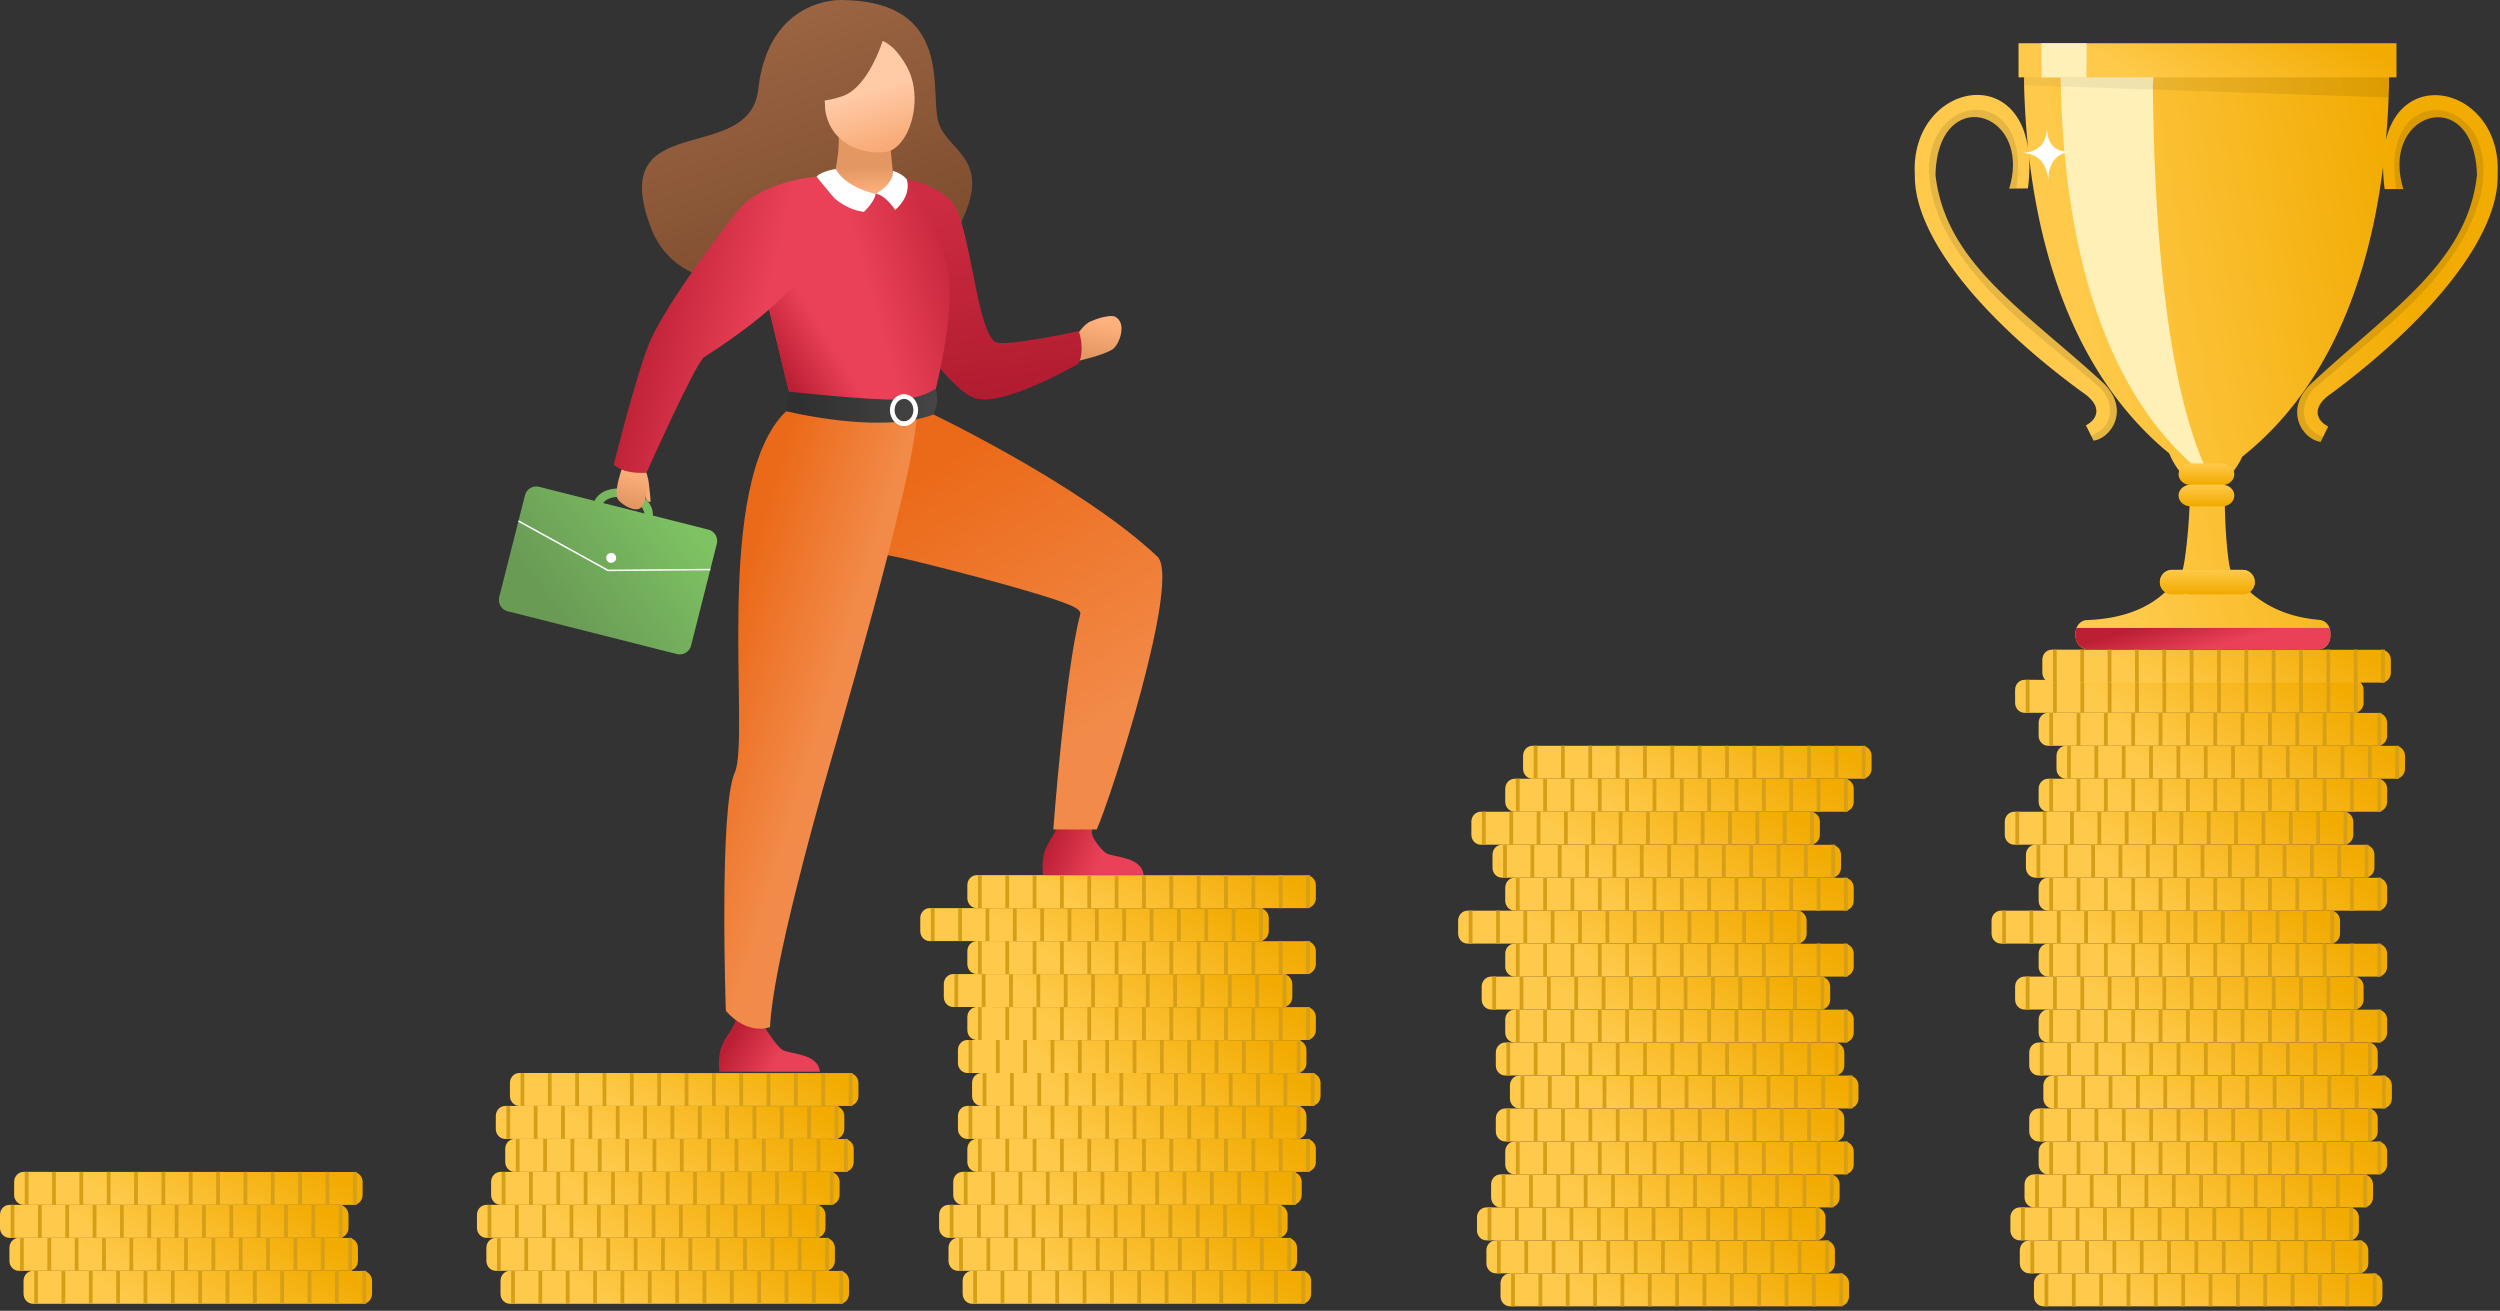 <svg width="473" height="248" viewBox="0 0 473 248" fill="none" xmlns="http://www.w3.org/2000/svg"><rect x="0" y="0" width="473" height="248" fill="#333333" stroke="none"/><path d="M203.443 63.883s1.314-2.326 2.821-3.045c.899-.428 3.805-1.433 4.778-.887 2.217 1.245.753 5.164-.445 6.063-1.568 1.176-7.154 2.4-7.154 2.4v-4.531z" fill="url(#a)"/><path d="M159.13.002s-13.718-.553-15.666 16.895c-1.654 14.743-28.969 3.372-20.306 26.195 6.143 16.176 30.751 9.859 34.232 7.152 3.481-2.707 22.524-4.114 24.571-8.407 5.734-12.012-2.662-13.105-4.402-18.691C175.818 17.56 180.669.121 159.13.002z" fill="url(#b)"/><path d="M204.088 68.77s-13.328 7.798-19.104 6.699a5.801 5.801 0 0 1-1.984-.883c-3.348-2.162-7.431-7.62-9.964-11.313-1.45-2.117-2.392-3.653-2.392-3.653l-.579-23.592 1.462-2.13s4.914.73 8.465 4.153c3.55 3.424 4.842 25.941 8.661 26.772 2.662.582 15.439-2.182 15.439-2.182s1.239 3.329-.004 6.128z" fill="url(#c)"/><path d="M122.189 89.095s.489 1.433.555 2.22c.065.786.467 3.665.288 3.665-.178 0-.855-.043-.982-1.532-.127-1.488-.549-1.546-.527-1.705.023-.16.176-2.648.176-2.648h.49z" fill="url(#d)"/><path fill-rule="evenodd" clip-rule="evenodd" d="M96.058 115.651l32.002 8.094a2.216 2.216 0 0 0 2.691-1.603l4.871-19.248a2.216 2.216 0 0 0-1.605-2.69l-10.502-2.657c.14-2.098-1.775-4.172-4.628-4.895a6.998 6.998 0 0 0-4.095.137c-1.093.403-1.89 1.094-2.294 1.972l-10.483-2.652a2.215 2.215 0 0 0-2.69 1.604l-4.872 19.247a2.216 2.216 0 0 0 1.605 2.691zm25.854-18.51l-7.793-1.97c.261-.37.685-.672 1.238-.877a4.748 4.748 0 0 1 1.638-.276 6.151 6.151 0 0 1 1.513.192c1.861.47 3.257 1.724 3.404 2.932z" fill="url(#e)"/><path d="M115.001 108.064l-.033-.016L98.022 98.7l.14-.252 16.913 9.329 19.313-.163.004.284-19.391.166z" fill="#fff"/><path d="M114.73 105.314a.93.93 0 0 1 .281-.466.943.943 0 0 1 1.031-.152.94.94 0 0 1 .35 1.407.936.936 0 0 1-1.558-.079.939.939 0 0 1-.104-.71z" fill="#fff"/><path d="M121.744 87.695c0 .112.692 2.252.649 4.515-.033 1.794-.673 3.774-1.47 4.06-1.39.496-3.731-1.153-4.095-1.933-.733-1.599 1.024-6.175 1.024-6.175l3.892-.467z" fill="url(#f)"/><path d="M176.054 77.596l-23.576-1.024-2.576-.104-4.621-18.875-.895-3.661 6.71-19.1c14.39-1.14 22.523.819 22.523.819s3.35 5.954 5.541 14.538c2.191 8.583-3.106 27.407-3.106 27.407z" fill="url(#g)"/><path d="M157.284 35.268c.51-1.159 1.697-6.896 1.357-9.767l.549.02 9.224.359s.045 2.232.275 4.3v.053c.194 1.806.332 2.69.19 4.974-.065 1.023-3.378 1.781-7.234 1.69-1.368-.02-4.699-.863-4.361-1.629z" fill="url(#h)"/><path d="M149.153 73.728c.183.507.491 1.118.491 1.118s12.581 1.333 14.241 1.432c0 0-3.234-7.247-4.504-10.647-2.808-7.518-6.501-18.582-6.501-18.582s-6.025 7.433-6.246 7.832c-.227.41-1.484 2.15-1.484 2.15s3.811 16.167 4.003 16.697z" fill="url(#i)"/><path fill-rule="evenodd" clip-rule="evenodd" d="M167.17 7.794a8.542 8.542 0 0 1 1.611 1.117c.927.794 2.68 2.977 3.518 5.324 1.873 5.242 0 12.168-3.518 14.13-2.037 1.136-10.745.735-12.508-6.78-.23-.982-.155-1.752-.243-2.572.945-.127 2.059-.375 3.348-.812 4.329-1.465 6.929-8.387 7.615-10.44.06.01.119.022.177.033z" fill="url(#j)"/><path d="M165.653 36.678s-5.613-1.128-7.54-4.699c0 0-2.651.381-3.63 1.452 0 0 3.071 5.858 8.952 6.657 0 0 2.035-1.886 2.218-3.41zm3.257-4.353a5.526 5.526 0 0 1 2.621 1.569s1.202 2.821-2.17 5.831c0 0-1.817-2.866-3.7-3.047-.009 0 3.499-1.777 3.249-4.353z" fill="#fff"/><path d="M157.852 37.496l-3.376-4.065s-10.281.633-15.079 6.657c-4.797 6.024-14.28 18.918-16.763 25.323-2.484 6.404-6.518 22.458-6.518 22.458s1.534 1.867 6.186 1.578c0 0 9.308-20.803 10.908-21.87 1.599-1.067 12.845-8.046 17.98-14.948 4.139-5.563 6.662-15.133 6.662-15.133z" fill="url(#k)"/><path d="M216.359 165.538h-19.012s-.455-2.897.539-5.096c.952-2.109 5.444-8.664 5.579-10.279 1.208 1.245 1.407 2.223 4.155 1.855.043.069-.819 4.181-1.042 5.178-.244 1.089 1.638 3.465 2.616 4.169 1.241.897 6.782.577 7.165 4.173z" fill="url(#l)"/><path d="M155.128 202.766h-19.012s-.455-2.897.538-5.097c.95-2.109 2.433-3.411 2.568-5.026 1.208 1.245 2.692 2.047 5.442 1.675.336.544 2.173 3.466 3.299 4.275 1.241.893 6.782.573 7.165 4.173z" fill="url(#m)"/><path d="M207.496 156.937h-8.212s2.24-30.036 5.096-40.689c.142-.53-.406-1.042-1.476-1.554-3.946-1.879-20.309-6.229-30.217-8.634-7.999-1.942-15.356-2.266-17.53-5.279-5.595-7.764 7.721-19.69 7.721-19.69l12.389-3.32s28.958 13.68 43.696 27.515c4.591 4.31-8.824 45.821-11.467 51.651z" fill="url(#n)"/><path d="M173.407 78.633c0 10.647-16.518 66.14-17.854 71.107-1.071 3.977-9.405 33.244-9.862 44.586 0 0-4.096 1.732-8.361-3.072 0 0-1.331-38.339 1.689-45.092 3.021-6.753-4.363-54.833 9.741-68.378 0 0 7.317.85 24.647.85z" fill="url(#o)"/><path d="M176.974 73.542s-2.457 1.943-7.335 2.047c-5.827.117-20.271-1.486-20.271-1.486a11.936 11.936 0 0 0-.614 3.686s17.634 4.447 27.847.649c.008-.007 1.319-2.486.373-4.896z" fill="url(#p)"/><path d="M168.378 77.594c0-1.659 1.192-3.008 2.662-3.008s2.662 1.35 2.662 3.008-1.192 3.01-2.662 3.01-2.662-1.35-2.662-3.01zm.88 0c0 1.173.799 2.13 1.778 2.13.978 0 1.779-.957 1.779-2.13s-.798-2.128-1.779-2.128c-.981 0-1.778.955-1.778 2.128z" fill="#fff"/><path d="M384.822 242.794l-.001 2.477c-.001 1.039.797 1.881 1.782 1.881h62.372c.984 0 1.782-.842 1.782-1.88v-2.454c0-1.038-.798-1.88-1.782-1.88-20.786-.002-41.583-.023-62.371-.024-.984 0-1.782.842-1.782 1.88z" fill="url(#q)"/><path d="M387.543 240.917h-.719v6.234h.719v-6.234zm5.175 0H392v6.234h.718v-6.234zm5.174 0h-.719v6.234h.719v-6.234zm5.176 0h-.719v6.234h.719v-6.234zm5.173 0h-.719v6.234h.719v-6.234zm5.175 0h-.719v6.234h.719v-6.234zm5.174 0h-.718v6.234h.718v-6.234zm5.175 0h-.719v6.234h.719v-6.234zm5.174 0h-.719v6.234h.719v-6.234zm5.174 0h-.718v6.234h.718v-6.234zm5.174 0h-.719v6.234h.719v-6.234zm5.176 0h-.719v6.234h.719v-6.234zm5.174 0h-.719v6.234h.719v-6.234z" fill="#D79F18"/><path d="M382.148 236.556l-.001 2.477c0 1.039.798 1.881 1.783 1.881h62.372c.984 0 1.782-.842 1.782-1.88v-2.454c0-1.039-.798-1.881-1.782-1.881-20.786-.001-41.583-.022-62.372-.023-.984 0-1.781.841-1.782 1.88z" fill="url(#r)"/><path d="M384.87 234.678h-.719v6.234h.719v-6.234zm5.175 0h-.719v6.234h.719v-6.234zm5.175 0h-.719v6.234h.719v-6.234zm5.174 0h-.719v6.234h.719v-6.234zm5.174 0h-.719v6.234h.719v-6.234zm5.174 0h-.719v6.234h.719v-6.234zm5.175 0h-.719v6.234h.719v-6.234zm5.174 0h-.718v6.234h.718v-6.234zm5.175 0h-.719v6.234h.719v-6.234zm5.175 0h-.719v6.234h.719v-6.234zm5.173 0h-.718v6.234h.718v-6.234zm5.175 0h-.719v6.234h.719v-6.234zm5.175 0h-.719v6.234h.719v-6.234z" fill="#D79F18"/><path d="M380.366 230.317l-.001 2.477c0 1.039.798 1.882 1.782 1.882h62.373c.984 0 1.782-.842 1.782-1.881v-2.454c0-1.038-.798-1.88-1.782-1.88-20.787-.001-41.583-.023-62.372-.024-.984 0-1.782.842-1.782 1.88z" fill="url(#s)"/><path d="M383.089 228.44h-.719v6.234h.719v-6.234zm5.174 0h-.719v6.234h.719v-6.234zm5.174 0h-.719v6.234h.719v-6.234zm5.175 0h-.719v6.234h.719v-6.234zm5.174 0h-.719v6.234h.719v-6.234zm5.175 0h-.719v6.234h.719v-6.234zm5.173 0h-.718v6.234h.718v-6.234zm5.175 0h-.719v6.234h.719v-6.234zm5.175 0h-.719v6.234h.719v-6.234zm5.174 0h-.719v6.234h.719v-6.234zm5.175 0h-.719v6.234h.719v-6.234zm5.174 0h-.719v6.234h.719v-6.234zm5.174 0h-.719v6.234h.719v-6.234z" fill="#D79F18"/><path d="M383.04 224.079l-.001 2.477c0 1.039.798 1.881 1.782 1.881h62.373c.984 0 1.782-.842 1.782-1.88v-2.454c0-1.039-.798-1.881-1.782-1.881-20.787-.001-41.583-.022-62.372-.023-.984 0-1.782.841-1.782 1.88z" fill="url(#t)"/><path d="M385.762 222.201h-.719v6.234h.719v-6.234zm5.175 0h-.719v6.234h.719v-6.234zm5.174 0h-.719v6.234h.719v-6.234zm5.175 0h-.719v6.234h.719v-6.234zm5.174 0h-.719v6.234h.719v-6.234zm5.174 0h-.719v6.234h.719v-6.234zm5.175 0h-.719v6.234h.719v-6.234zm5.174 0h-.719v6.234h.719v-6.234zm5.175 0h-.719v6.234h.719v-6.234zm5.174 0h-.719v6.234h.719v-6.234zm5.175 0h-.719v6.234h.719v-6.234zm5.174 0h-.719v6.234h.719v-6.234zm5.174 0h-.719v6.234h.719v-6.234z" fill="#D79F18"/><path d="M385.713 217.84l-.001 2.478c0 1.038.798 1.881 1.782 1.881h62.372c.985 0 1.782-.842 1.782-1.881v-2.453c0-1.039-.797-1.881-1.782-1.881-20.786-.001-41.582-.022-62.371-.024-.984 0-1.782.842-1.782 1.88z" fill="url(#u)"/><path d="M388.435 215.963h-.719v6.234h.719v-6.234zm5.175 0h-.719v6.234h.719v-6.234zm5.174 0h-.719v6.234h.719v-6.234zm5.174 0h-.719v6.234h.719v-6.234zm5.175 0h-.719v6.234h.719v-6.234zm5.174 0h-.719v6.234h.719v-6.234zm5.174 0h-.719v6.234h.719v-6.234zm5.175 0h-.718v6.234h.718v-6.234zm5.174 0h-.719v6.234h.719v-6.234zm5.175 0h-.719v6.234h.719v-6.234zm5.174 0h-.719v6.234h.719v-6.234zm5.174 0h-.719v6.234h.719v-6.234zm5.175 0h-.719v6.234h.719v-6.234z" fill="#D79F18"/><path d="M383.93 211.602l-.001 2.477c0 1.039.798 1.882 1.782 1.882h62.373c.984 0 1.782-.842 1.782-1.881v-2.454c0-1.038-.798-1.88-1.782-1.88-20.787-.002-41.583-.023-62.372-.024-.984 0-1.782.842-1.782 1.88z" fill="url(#v)"/><path d="M386.653 209.724h-.719v6.235h.719v-6.235zm5.175 0h-.719v6.235h.719v-6.235zm5.174 0h-.719v6.235h.719v-6.235zm5.174 0h-.718v6.235h.718v-6.235zm5.176 0h-.719v6.235h.719v-6.235zm5.174 0h-.719v6.235h.719v-6.235zm5.174 0h-.719v6.235h.719v-6.235zm5.175 0h-.719v6.235h.719v-6.235zm5.174 0h-.719v6.235h.719v-6.235zm5.174 0h-.719v6.235h.719v-6.235zm5.175 0h-.719v6.235h.719v-6.235zm5.173 0h-.718v6.235h.718v-6.235zm5.176 0h-.719v6.235h.719v-6.235z" fill="#D79F18"/><path d="M386.604 205.364l-.001 2.477c0 1.039.798 1.881 1.782 1.881h62.372c.985 0 1.783-.842 1.783-1.88v-2.454c0-1.039-.798-1.881-1.783-1.881-20.786-.001-41.582-.022-62.371-.023-.984 0-1.782.841-1.782 1.88z" fill="url(#w)"/><path d="M389.326 203.486h-.719v6.234h.719v-6.234zm5.174 0h-.719v6.234h.719v-6.234zm5.175 0h-.719v6.234h.719v-6.234zm5.174 0h-.719v6.234h.719v-6.234zm5.175 0h-.719v6.234h.719v-6.234zm5.175 0h-.719v6.234h.719v-6.234zm5.174 0h-.719v6.234h.719v-6.234zm5.174 0h-.719v6.234h.719v-6.234zm5.174 0h-.719v6.234h.719v-6.234zm5.174 0h-.719v6.234h.719v-6.234zm5.175 0h-.718v6.234h.718v-6.234zm5.175 0h-.719v6.234h.719v-6.234zm5.174 0h-.719v6.234h.719v-6.234z" fill="#D79F18"/><path d="M383.93 199.125l-.001 2.477c0 1.039.798 1.882 1.782 1.882h62.373c.984 0 1.782-.842 1.782-1.881v-2.454c0-1.038-.798-1.88-1.782-1.88-20.787-.001-41.583-.022-62.372-.024-.984 0-1.782.842-1.782 1.88z" fill="url(#x)"/><path d="M386.653 197.248h-.719v6.234h.719v-6.234zm5.175 0h-.719v6.234h.719v-6.234zm5.174 0h-.719v6.234h.719v-6.234zm5.174 0h-.718v6.234h.718v-6.234zm5.176 0h-.719v6.234h.719v-6.234zm5.174 0h-.719v6.234h.719v-6.234zm5.174 0h-.719v6.234h.719v-6.234zm5.175 0h-.719v6.234h.719v-6.234zm5.174 0h-.719v6.234h.719v-6.234zm5.174 0h-.719v6.234h.719v-6.234zm5.175 0h-.719v6.234h.719v-6.234zm5.173 0h-.718v6.234h.718v-6.234zm5.176 0h-.719v6.234h.719v-6.234z" fill="#D79F18"/><path d="M376.802 174.172l-.001 2.477c0 1.039.798 1.881 1.782 1.881h62.373c.984 0 1.782-.842 1.782-1.88v-2.454c0-1.038-.798-1.88-1.782-1.881-20.787-.001-41.583-.022-62.372-.023-.984 0-1.782.842-1.782 1.88z" fill="url(#y)"/><path d="M379.524 172.294h-.719v6.234h.719v-6.234zm5.175 0h-.719v6.234h.719v-6.234zm5.174 0h-.719v6.234h.719v-6.234zm5.175 0h-.719v6.234h.719v-6.234zm5.174 0h-.719v6.234h.719v-6.234zm5.175 0h-.719v6.234h.719v-6.234zm5.174 0h-.719v6.234h.719v-6.234zm5.175 0h-.719v6.234h.719v-6.234zm5.174 0h-.719v6.234h.719v-6.234zm5.174 0h-.719v6.234h.719v-6.234zm5.174 0h-.719v6.234h.719v-6.234zm5.175 0h-.719v6.234h.719v-6.234zm5.174 0h-.719v6.234h.719v-6.234z" fill="#D79F18"/><path d="M389.088 142.98l-.001 2.477c0 1.039.798 1.881 1.782 1.881h62.372c.985 0 1.782-.842 1.782-1.88v-2.454c0-1.038-.797-1.88-1.782-1.88-20.786-.002-41.582-.023-62.371-.024-.984 0-1.782.842-1.782 1.88z" fill="url(#z)"/><path d="M391.81 141.102h-.719v6.234h.719v-6.234zm5.176 0h-.719v6.234h.719v-6.234zm5.173 0h-.719v6.234h.719v-6.234zm5.175 0h-.719v6.234h.719v-6.234zm5.174 0h-.719v6.234h.719v-6.234zm5.174 0h-.719v6.234h.719v-6.234zm5.175 0h-.719v6.234h.719v-6.234zm5.174 0h-.719v6.234h.719v-6.234zm5.175 0h-.719v6.234h.719v-6.234zm5.175 0h-.719v6.234h.719v-6.234zm5.173 0h-.719v6.234h.719v-6.234zm5.175 0h-.719v6.234h.719v-6.234zm5.174 0h-.719v6.234h.719v-6.234z" fill="#D79F18"/><path d="M385.713 192.887l-.001 2.477c0 1.039.798 1.881 1.782 1.881h62.372c.985 0 1.782-.842 1.782-1.88v-2.454c0-1.038-.797-1.88-1.782-1.88-20.786-.002-41.582-.023-62.371-.024-.984 0-1.782.842-1.782 1.88z" fill="url(#A)"/><path d="M388.435 191.009h-.719v6.234h.719v-6.234zm5.175 0h-.719v6.234h.719v-6.234zm5.174 0h-.719v6.234h.719v-6.234zm5.174 0h-.719v6.234h.719v-6.234zm5.175 0h-.719v6.234h.719v-6.234zm5.174 0h-.719v6.234h.719v-6.234zm5.174 0h-.719v6.234h.719v-6.234zm5.175 0h-.718v6.234h.718v-6.234zm5.174 0h-.719v6.234h.719v-6.234zm5.175 0h-.719v6.234h.719v-6.234zm5.174 0h-.719v6.234h.719v-6.234zm5.174 0h-.719v6.234h.719v-6.234zm5.175 0h-.719v6.234h.719v-6.234z" fill="#D79F18"/><path d="M385.713 167.934l-.001 2.477c0 1.039.798 1.881 1.782 1.881h62.372c.985 0 1.782-.842 1.782-1.881v-2.453c0-1.039-.797-1.881-1.782-1.881-20.786-.001-41.582-.022-62.371-.023-.984 0-1.782.841-1.782 1.88z" fill="url(#B)"/><path d="M388.435 166.056h-.719v6.234h.719v-6.234zm5.175 0h-.719v6.234h.719v-6.234zm5.174 0h-.719v6.234h.719v-6.234zm5.174 0h-.719v6.234h.719v-6.234zm5.175 0h-.719v6.234h.719v-6.234zm5.174 0h-.719v6.234h.719v-6.234zm5.174 0h-.719v6.234h.719v-6.234zm5.175 0h-.718v6.234h.718v-6.234zm5.174 0h-.719v6.234h.719v-6.234zm5.175 0h-.719v6.234h.719v-6.234zm5.174 0h-.719v6.234h.719v-6.234zm5.174 0h-.719v6.234h.719v-6.234zm5.175 0h-.719v6.234h.719v-6.234z" fill="#D79F18"/><path d="M385.713 136.742l-.001 2.477c0 1.039.798 1.881 1.782 1.881h62.372c.985 0 1.782-.842 1.782-1.88v-2.454c0-1.038-.797-1.88-1.782-1.88-20.786-.002-41.582-.023-62.371-.024-.984 0-1.782.842-1.782 1.88z" fill="url(#C)"/><path d="M388.435 134.864h-.719v6.234h.719v-6.234zm5.175 0h-.719v6.234h.719v-6.234zm5.174 0h-.719v6.234h.719v-6.234zm5.174 0h-.719v6.234h.719v-6.234zm5.175 0h-.719v6.234h.719v-6.234zm5.174 0h-.719v6.234h.719v-6.234zm5.174 0h-.719v6.234h.719v-6.234zm5.175 0h-.718v6.234h.718v-6.234zm5.174 0h-.719v6.234h.719v-6.234zm5.175 0h-.719v6.234h.719v-6.234zm5.174 0h-.719v6.234h.719v-6.234zm5.174 0h-.719v6.234h.719v-6.234zm5.175 0h-.719v6.234h.719v-6.234z" fill="#D79F18"/><path d="M381.258 186.648l-.001 2.478c-.001 1.039.797 1.881 1.782 1.881h62.372c.985 0 1.782-.842 1.782-1.881v-2.453c0-1.039-.797-1.881-1.782-1.881-20.786-.001-41.582-.022-62.371-.023-.984-.001-1.782.841-1.782 1.879z" fill="url(#D)"/><path d="M383.979 184.771h-.719v6.234h.719v-6.234zm5.176 0h-.719v6.234h.719v-6.234zm5.174 0h-.719v6.234h.719v-6.234zm5.175 0h-.719v6.234h.719v-6.234zm5.173 0h-.719v6.234h.719v-6.234zm5.175 0h-.719v6.234h.719v-6.234zm5.174 0h-.719v6.234h.719v-6.234zm5.175 0h-.719v6.234h.719v-6.234zm5.174 0h-.719v6.234h.719v-6.234zm5.175 0h-.719v6.234h.719v-6.234zm5.173 0h-.719v6.234h.719v-6.234zm5.176 0h-.719v6.234h.719v-6.234zm5.173 0h-.718v6.234h.718v-6.234z" fill="#D79F18"/><path d="M383.305 161.695l-.001 2.477c0 1.039.798 1.882 1.782 1.882h62.373c.984 0 1.782-.842 1.782-1.881v-2.454c0-1.038-.798-1.88-1.782-1.88-20.787-.001-41.583-.023-62.372-.024-.984 0-1.782.842-1.782 1.88z" fill="url(#E)"/><path d="M386.027 159.818h-.719v6.234h.719v-6.234zm5.175-.001h-.719v6.235h.719v-6.235zm5.175 0h-.719v6.235h.719v-6.235zm5.173 0h-.718v6.235h.718v-6.235zm5.175 0h-.719v6.235h.719v-6.235zm5.174 0h-.719v6.235h.719v-6.235zm5.175 0h-.719v6.235h.719v-6.235zm5.175 0h-.719v6.235h.719v-6.235zm5.174 0h-.719v6.235h.719v-6.235zm5.175 0h-.719v6.235h.719v-6.235zm5.174 0h-.719v6.235h.719v-6.235zm5.174 0h-.718v6.235h.718v-6.235zm5.174 0h-.719v6.235h.719v-6.235z" fill="#D79F18"/><path d="M381.258 130.503l-.001 2.477c-.001 1.039.797 1.882 1.782 1.882h62.372c.985 0 1.782-.842 1.782-1.881v-2.454c0-1.038-.797-1.88-1.782-1.88-20.786-.001-41.582-.023-62.371-.024-.984 0-1.782.842-1.782 1.88z" fill="url(#F)"/><path d="M383.979 128.625h-.719v6.235h.719v-6.235zm5.176 0h-.719v6.235h.719v-6.235zm5.174 0h-.719v6.235h.719v-6.235zm5.175 0h-.719v6.235h.719v-6.235zm5.173 0h-.719v6.235h.719v-6.235zm5.175 0h-.719v6.235h.719v-6.235zm5.174 0h-.719v6.235h.719v-6.235zm5.175 0h-.719v6.235h.719v-6.235zm5.174 0h-.719v6.235h.719v-6.235zm5.175 0h-.719v6.235h.719v-6.235zm5.173 0h-.719v6.235h.719v-6.235zm5.176 0h-.719v6.235h.719v-6.235zm5.173 0h-.718v6.235h.718v-6.235z" fill="#D79F18"/><path d="M386.414 124.796l-.001 2.477c0 1.039.798 1.881 1.782 1.881h62.373c.984 0 1.782-.842 1.782-1.88v-2.454c0-1.039-.798-1.881-1.782-1.881-20.787-.001-41.583-.022-62.372-.023-.984 0-1.782.841-1.782 1.88z" fill="url(#G)"/><path d="M389.136 122.918h-.719v6.234h.719v-6.234zm5.175 0h-.719v6.234h.719v-6.234zm5.175 0h-.719v6.234h.719v-6.234zm5.174 0h-.719v6.234h.719v-6.234zm5.174 0h-.719v6.234h.719v-6.234zm5.174 0h-.718v6.234h.718v-6.234zm5.174 0h-.719v6.234h.719v-6.234zm5.176 0h-.719v6.234h.719v-6.234zm5.173 0h-.719v6.234h.719v-6.234zm5.176 0h-.719v6.234h.719v-6.234zm5.173 0h-.719v6.234h.719v-6.234zm5.175 0h-.719v6.234h.719v-6.234zm5.175 0h-.719v6.234h.719v-6.234z" fill="#D79F18"/><path d="M385.713 180.41l-.001 2.477c0 1.039.798 1.882 1.782 1.882h62.372c.985 0 1.782-.842 1.782-1.881v-2.454c0-1.038-.797-1.88-1.782-1.88-20.786-.001-41.582-.023-62.371-.024-.984 0-1.782.842-1.782 1.88z" fill="url(#H)"/><path d="M388.435 178.532h-.719v6.235h.719v-6.235zm5.175 0h-.719v6.235h.719v-6.235zm5.174 0h-.719v6.235h.719v-6.235zm5.174 0h-.719v6.235h.719v-6.235zm5.175 0h-.719v6.235h.719v-6.235zm5.174 0h-.719v6.235h.719v-6.235zm5.174 0h-.719v6.235h.719v-6.235zm5.175 0h-.718v6.235h.718v-6.235zm5.174 0h-.719v6.235h.719v-6.235zm5.175 0h-.719v6.235h.719v-6.235zm5.174 0h-.719v6.235h.719v-6.235zm5.174 0h-.719v6.235h.719v-6.235zm5.175 0h-.719v6.235h.719v-6.235z" fill="#D79F18"/><path d="M385.713 149.218l-.001 2.477c0 1.039.798 1.882 1.782 1.882h62.372c.985 0 1.782-.842 1.782-1.881v-2.453c0-1.039-.797-1.881-1.782-1.881-20.786-.001-41.582-.022-62.371-.024-.984 0-1.782.842-1.782 1.88z" fill="url(#I)"/><path d="M388.435 147.341h-.719v6.234h.719v-6.234zm5.175 0h-.719v6.234h.719v-6.234zm5.174 0h-.719v6.234h.719v-6.234zm5.174 0h-.719v6.234h.719v-6.234zm5.175 0h-.719v6.234h.719v-6.234zm5.174 0h-.719v6.234h.719v-6.234zm5.174 0h-.719v6.234h.719v-6.234zm5.175 0h-.718v6.234h.718v-6.234zm5.174 0h-.719v6.234h.719v-6.234zm5.175 0h-.719v6.234h.719v-6.234zm5.174 0h-.719v6.234h.719v-6.234zm5.174 0h-.719v6.234h.719v-6.234zm5.175 0h-.719v6.234h.719v-6.234z" fill="#D79F18"/><path d="M379.305 155.457l-.001 2.477c-.001 1.039.797 1.881 1.782 1.881h62.372c.984 0 1.782-.842 1.782-1.881v-2.453c0-1.039-.798-1.881-1.782-1.881-20.786-.001-41.583-.022-62.371-.023-.984 0-1.782.841-1.782 1.88z" fill="url(#J)"/><path d="M382.026 153.579h-.719v6.234h.719v-6.234zm5.175 0h-.719v6.234h.719v-6.234zm5.175 0h-.719v6.234h.719v-6.234zm5.174 0h-.718v6.234h.718v-6.234zm5.174 0h-.719v6.234h.719v-6.234zm5.175 0h-.719v6.234h.719v-6.234zm5.174 0h-.719v6.234h.719v-6.234zm5.175 0h-.719v6.234h.719v-6.234zm5.175 0h-.719v6.234h.719v-6.234zm5.173 0h-.719v6.234h.719v-6.234zm5.175 0h-.719v6.234h.719v-6.234zm5.174 0h-.719v6.234h.719v-6.234zm5.175 0h-.719v6.234h.719v-6.234z" fill="#D79F18"/><path d="M283.9 242.794l-.001 2.477c0 1.039.798 1.881 1.782 1.881h62.372c.985 0 1.782-.842 1.782-1.88v-2.454c0-1.038-.797-1.88-1.782-1.88-20.786-.002-41.582-.023-62.371-.024-.984 0-1.782.842-1.782 1.88z" fill="url(#K)"/><path d="M286.622 240.917h-.719v6.234h.719v-6.234zm5.175 0h-.719v6.234h.719v-6.234zm5.173 0h-.719v6.234h.719v-6.234zm5.176 0h-.719v6.234h.719v-6.234zm5.174 0h-.719v6.234h.719v-6.234zm5.174 0h-.719v6.234h.719v-6.234zm5.175 0h-.719v6.234h.719v-6.234zm5.174 0h-.719v6.234h.719v-6.234zm5.174 0h-.719v6.234h.719v-6.234zm5.175 0h-.719v6.234h.719v-6.234zm5.174 0h-.719v6.234h.719v-6.234zm5.175 0h-.719v6.234h.719v-6.234zm5.174 0h-.718v6.234h.718v-6.234z" fill="#D79F18"/><path d="M281.226 236.555v2.478c-.001 1.039.797 1.881 1.782 1.881h62.372c.984 0 1.782-.842 1.782-1.881v-2.453c0-1.039-.798-1.881-1.782-1.881-20.786-.001-41.583-.022-62.372-.023-.983-.001-1.781.841-1.782 1.879z" fill="url(#L)"/><path d="M283.948 234.678h-.719v6.234h.719v-6.234zm5.175 0h-.719v6.234h.719v-6.234zm5.175 0h-.719v6.234h.719v-6.234zm5.174 0h-.719v6.234h.719v-6.234zm5.175 0h-.719v6.234h.719v-6.234zm5.173 0h-.718v6.234h.718v-6.234zm5.175 0h-.719v6.234h.719v-6.234zm5.175 0h-.719v6.234h.719v-6.234zm5.174 0h-.719v6.234h.719v-6.234zm5.175 0h-.719v6.234h.719v-6.234zm5.174 0h-.719v6.234h.719v-6.234zm5.175 0h-.719v6.234h.719v-6.234zm5.174 0h-.719v6.234h.719v-6.234z" fill="#D79F18"/><path d="M279.444 230.317l-.001 2.477c0 1.039.798 1.882 1.782 1.882h62.373c.984 0 1.782-.842 1.782-1.881v-2.454c0-1.038-.798-1.88-1.782-1.88-20.787-.001-41.583-.023-62.372-.024-.984 0-1.781.842-1.782 1.88z" fill="url(#M)"/><path d="M282.167 228.44h-.719v6.234h.719v-6.234zm5.174 0h-.719v6.234h.719v-6.234zm5.174 0h-.719v6.234h.719v-6.234zm5.175 0h-.719v6.234h.719v-6.234zm5.174 0h-.718v6.234h.718v-6.234zm5.175 0h-.719v6.234h.719v-6.234zm5.174 0h-.719v6.234h.719v-6.234zm5.174 0h-.719v6.234h.719v-6.234zm5.175 0h-.719v6.234h.719v-6.234zm5.174 0h-.718v6.234h.718v-6.234zm5.175 0h-.719v6.234h.719v-6.234zm5.175 0h-.719v6.234h.719v-6.234zm5.173 0h-.718v6.234h.718v-6.234z" fill="#D79F18"/><path d="M282.118 224.079l-.001 2.477c0 1.039.798 1.881 1.782 1.881h62.373c.984 0 1.782-.842 1.782-1.88v-2.454c0-1.039-.798-1.88-1.782-1.881-20.787-.001-41.583-.022-62.372-.023-.984 0-1.782.841-1.782 1.88z" fill="url(#N)"/><path d="M284.84 222.201h-.718v6.234h.718v-6.234zm5.175 0h-.719v6.234h.719v-6.234zm5.174 0h-.719v6.234h.719v-6.234zm5.175 0h-.719v6.234h.719v-6.234zm5.174 0h-.719v6.234h.719v-6.234zm5.175 0h-.719v6.234h.719v-6.234zm5.174 0h-.719v6.234h.719v-6.234zm5.174 0h-.719v6.234h.719v-6.234zm5.175 0h-.719v6.234h.719v-6.234zm5.174 0h-.719v6.234h.719v-6.234zm5.175 0h-.719v6.234h.719v-6.234zm5.174 0h-.718v6.234h.718v-6.234zm5.174 0h-.719v6.234h.719v-6.234z" fill="#D79F18"/><path d="M284.791 217.841l-.001 2.477c0 1.039.798 1.881 1.782 1.881h62.373c.984 0 1.782-.842 1.782-1.881v-2.453c0-1.039-.798-1.881-1.782-1.881-20.787-.001-41.583-.022-62.372-.023-.984 0-1.782.841-1.782 1.88z" fill="url(#O)"/><path d="M287.513 215.963h-.719v6.234h.719v-6.234zm5.175 0h-.719v6.234h.719v-6.234zm5.174 0h-.719v6.234h.719v-6.234zm5.174 0h-.719v6.234h.719v-6.234zm5.175 0h-.719v6.234h.719v-6.234zm5.174 0h-.718v6.234h.718v-6.234zm5.175 0h-.719v6.234h.719v-6.234zm5.175 0h-.719v6.234h.719v-6.234zm5.173 0h-.719v6.234h.719v-6.234zm5.175 0h-.719v6.234h.719v-6.234zm5.174 0h-.719v6.234h.719v-6.234zm5.175 0h-.719v6.234h.719v-6.234zm5.174 0h-.719v6.234h.719v-6.234z" fill="#D79F18"/><path d="M283.008 211.602l-.001 2.477c0 1.039.798 1.882 1.782 1.882h62.373c.984 0 1.782-.842 1.782-1.881v-2.454c0-1.038-.798-1.88-1.782-1.88-20.787-.002-41.583-.023-62.372-.024-.984 0-1.782.842-1.782 1.88z" fill="url(#P)"/><path d="M285.731 209.724h-.719v6.235h.719v-6.235zm5.175 0h-.718v6.235h.718v-6.235zm5.174 0h-.719v6.235h.719v-6.235zm5.175 0h-.719v6.235h.719v-6.235zm5.175 0h-.719v6.235h.719v-6.235zm5.174 0h-.719v6.235h.719v-6.235zm5.174 0h-.718v6.235h.718v-6.235zm5.175 0h-.719v6.235h.719v-6.235zm5.174 0h-.719v6.235h.719v-6.235zm5.174 0h-.718v6.235h.718v-6.235zm5.175 0h-.719v6.235h.719v-6.235zm5.174 0h-.719v6.235h.719v-6.235zm5.175 0h-.719v6.235h.719v-6.235z" fill="#D79F18"/><path d="M285.682 205.364l-.001 2.477c0 1.039.798 1.881 1.782 1.881h62.373c.984 0 1.782-.842 1.782-1.88v-2.454c0-1.039-.798-1.881-1.782-1.881-20.787-.001-41.583-.022-62.372-.023-.984 0-1.782.841-1.782 1.88z" fill="url(#Q)"/><path d="M288.404 203.486h-.718v6.234h.718v-6.234zm5.174 0h-.719v6.234h.719v-6.234zm5.176 0h-.719v6.234h.719v-6.234zm5.173 0h-.719v6.234h.719v-6.234zm5.175 0h-.719v6.234h.719v-6.234zm5.175 0h-.719v6.234h.719v-6.234zm5.174 0h-.719v6.234h.719v-6.234zm5.174 0h-.719v6.234h.719v-6.234zm5.174 0h-.718v6.234h.718v-6.234zm5.174 0h-.719v6.234h.719v-6.234zm5.176 0h-.719v6.234h.719v-6.234zm5.174 0h-.719v6.234h.719v-6.234zm5.174 0h-.719v6.234h.719v-6.234z" fill="#D79F18"/><path d="M283.008 199.125l-.001 2.477c0 1.039.798 1.882 1.782 1.882h62.373c.984 0 1.782-.842 1.782-1.881v-2.454c0-1.038-.798-1.88-1.782-1.88-20.787-.001-41.583-.022-62.372-.024-.984 0-1.782.842-1.782 1.88z" fill="url(#R)"/><path d="M285.731 197.248h-.719v6.234h.719v-6.234zm5.175 0h-.718v6.234h.718v-6.234zm5.174 0h-.719v6.234h.719v-6.234zm5.175 0h-.719v6.234h.719v-6.234zm5.175 0h-.719v6.234h.719v-6.234zm5.174 0h-.719v6.234h.719v-6.234zm5.174 0h-.718v6.234h.718v-6.234zm5.175 0h-.719v6.234h.719v-6.234zm5.174 0h-.719v6.234h.719v-6.234zm5.174 0h-.718v6.234h.718v-6.234zm5.175 0h-.719v6.234h.719v-6.234zm5.174 0h-.719v6.234h.719v-6.234zm5.175 0h-.719v6.234h.719v-6.234z" fill="#D79F18"/><path d="M275.88 174.172l-.001 2.477c0 1.039.798 1.881 1.782 1.881h62.373c.984 0 1.782-.842 1.782-1.88v-2.454c0-1.038-.798-1.88-1.782-1.881-20.787-.001-41.583-.022-62.372-.023-.984 0-1.781.842-1.782 1.88z" fill="url(#S)"/><path d="M278.602 172.294h-.719v6.234h.719v-6.234zm5.176 0h-.719v6.234h.719v-6.234zm5.173 0h-.719v6.234h.719v-6.234zm5.175 0h-.719v6.234h.719v-6.234zm5.174 0h-.718v6.234h.718v-6.234zm5.175 0h-.719v6.234h.719v-6.234zm5.174 0h-.719v6.234h.719v-6.234zm5.175 0h-.719v6.234h.719v-6.234zm5.174 0h-.719v6.234h.719v-6.234zm5.175 0h-.719v6.234h.719v-6.234zm5.173 0h-.719v6.234h.719v-6.234zm5.175 0h-.719v6.234h.719v-6.234zm5.174 0h-.718v6.234h.718v-6.234z" fill="#D79F18"/><path d="M288.166 142.98l-.001 2.477c0 1.039.798 1.881 1.782 1.881h62.373c.984 0 1.782-.842 1.782-1.88v-2.454c0-1.038-.798-1.88-1.782-1.88-20.787-.002-41.583-.023-62.372-.024-.984 0-1.782.842-1.782 1.88z" fill="url(#T)"/><path d="M290.888 141.102h-.719v6.234h.719v-6.234zm5.176 0h-.719v6.234h.719v-6.234zm5.173 0h-.718v6.234h.718v-6.234zm5.175 0h-.719v6.234h.719v-6.234zm5.174 0h-.719v6.234h.719v-6.234zm5.174 0h-.718v6.234h.718v-6.234zm5.175 0h-.719v6.234h.719v-6.234zm5.175 0h-.719v6.234h.719v-6.234zm5.174 0h-.719v6.234h.719v-6.234zm5.175 0h-.719v6.234h.719v-6.234zm5.173 0h-.718v6.234h.718v-6.234zm5.175 0h-.719v6.234h.719v-6.234zm5.175 0h-.719v6.234h.719v-6.234z" fill="#D79F18"/><path d="M284.791 192.887l-.001 2.477c0 1.039.798 1.882 1.782 1.882h62.373c.984 0 1.782-.842 1.782-1.881v-2.454c0-1.038-.798-1.88-1.782-1.88-20.787-.001-41.583-.023-62.372-.024-.984 0-1.782.842-1.782 1.88z" fill="url(#U)"/><path d="M287.513 191.01h-.719v6.234h.719v-6.234zm5.175 0h-.719v6.234h.719v-6.234zm5.174 0h-.719v6.234h.719v-6.234zm5.174 0h-.719v6.234h.719v-6.234zm5.175 0h-.719v6.234h.719v-6.234zm5.174 0h-.718v6.234h.718v-6.234zm5.175 0h-.719v6.234h.719v-6.234zm5.175 0h-.719v6.234h.719v-6.234zm5.173 0h-.719v6.234h.719v-6.234zm5.175 0h-.719v6.234h.719v-6.234zm5.174 0h-.719v6.234h.719v-6.234zm5.175 0h-.719v6.234h.719v-6.234zm5.174 0h-.719v6.234h.719v-6.234z" fill="#D79F18"/><path d="M284.791 167.933l-.001 2.478c0 1.038.798 1.881 1.782 1.881h62.373c.984 0 1.782-.842 1.782-1.881v-2.453c0-1.039-.798-1.881-1.782-1.881-20.787-.001-41.583-.022-62.372-.024-.984 0-1.782.842-1.782 1.88z" fill="url(#V)"/><path d="M287.513 166.056h-.719v6.234h.719v-6.234zm5.175 0h-.719v6.234h.719v-6.234zm5.174 0h-.719v6.234h.719v-6.234zm5.174 0h-.719v6.234h.719v-6.234zm5.175 0h-.719v6.234h.719v-6.234zm5.174 0h-.718v6.234h.718v-6.234zm5.175 0h-.719v6.234h.719v-6.234zm5.175 0h-.719v6.234h.719v-6.234zm5.173 0h-.719v6.234h.719v-6.234zm5.175 0h-.719v6.234h.719v-6.234zm5.174 0h-.719v6.234h.719v-6.234zm5.175 0h-.719v6.234h.719v-6.234zm5.174 0h-.719v6.234h.719v-6.234z" fill="#D79F18"/><path d="M280.336 186.649l-.001 2.477c0 1.039.798 1.881 1.782 1.881h62.372c.985 0 1.783-.842 1.783-1.88v-2.454c0-1.039-.798-1.881-1.783-1.881-20.786-.001-41.582-.022-62.371-.023-.984 0-1.782.841-1.782 1.88z" fill="url(#W)"/><path d="M283.057 184.771h-.719v6.235h.719v-6.235zm5.176 0h-.719v6.234h.719v-6.234zm5.174 0h-.719v6.234h.719v-6.234zm5.175 0h-.719v6.234h.719v-6.234zm5.174 0h-.719v6.234h.719v-6.234zm5.174 0h-.719v6.234h.719v-6.234zm5.174 0h-.719v6.234h.719v-6.234zm5.175 0h-.719v6.234h.719v-6.234zm5.174 0h-.719v6.234h.719v-6.234zm5.175 0h-.719v6.234h.719v-6.234zm5.174 0h-.719v6.234h.719v-6.234zm5.175 0h-.719v6.234h.719v-6.234zm5.174 0h-.719v6.234h.719v-6.234z" fill="#D79F18"/><path d="M282.384 161.695l-.001 2.477c-.001 1.039.797 1.882 1.782 1.882h62.372c.984 0 1.782-.842 1.782-1.881v-2.454c0-1.038-.798-1.88-1.782-1.88-20.786-.001-41.582-.023-62.371-.024-.984 0-1.782.842-1.782 1.88z" fill="url(#X)"/><path d="M285.105 159.818h-.719v6.234h.719v-6.234zm5.175-.001h-.719v6.234h.719v-6.234zm5.175 0h-.719v6.234h.719v-6.234zm5.174 0h-.719v6.234h.719v-6.234zm5.174 0h-.719v6.234h.719v-6.234zm5.174 0h-.719v6.234h.719v-6.234zm5.176 0h-.719v6.234h.719v-6.234zm5.174 0h-.719v6.234h.719v-6.234zm5.174 0h-.719v6.234h.719v-6.234zm5.175 0h-.719v6.234h.719v-6.234zm5.174 0h-.719v6.234h.719v-6.234zm5.175 0h-.719v6.234h.719v-6.234zm5.173 0h-.719v6.234h.719v-6.234z" fill="#D79F18"/><path d="M284.791 180.41l-.001 2.478c0 1.039.798 1.881 1.782 1.881h62.373c.984 0 1.782-.842 1.782-1.881v-2.453c0-1.039-.798-1.881-1.782-1.881-20.787-.001-41.583-.022-62.372-.023-.984-.001-1.782.841-1.782 1.879z" fill="url(#Y)"/><path d="M287.513 178.533h-.719v6.234h.719v-6.234zm5.175 0h-.719v6.234h.719v-6.234zm5.174 0h-.719v6.234h.719v-6.234zm5.174 0h-.719v6.234h.719v-6.234zm5.175 0h-.719v6.234h.719v-6.234zm5.174 0h-.718v6.234h.718v-6.234zm5.175 0h-.719v6.234h.719v-6.234zm5.175 0h-.719v6.234h.719v-6.234zm5.173 0h-.719v6.234h.719v-6.234zm5.175 0h-.719v6.234h.719v-6.234zm5.174 0h-.719v6.234h.719v-6.234zm5.175 0h-.719v6.234h.719v-6.234zm5.174 0h-.719v6.234h.719v-6.234z" fill="#D79F18"/><path d="M284.791 149.218l-.001 2.478c0 1.039.798 1.881 1.782 1.881h62.373c.984 0 1.782-.842 1.782-1.881v-2.453c0-1.039-.798-1.881-1.782-1.881-20.787-.001-41.583-.022-62.372-.023-.984 0-1.782.841-1.782 1.879z" fill="url(#Z)"/><path d="M287.513 147.341h-.719v6.234h.719v-6.234zm5.175 0h-.719v6.234h.719v-6.234zm5.174 0h-.719v6.234h.719v-6.234zm5.174 0h-.719v6.234h.719v-6.234zm5.175 0h-.719v6.234h.719v-6.234zm5.174 0h-.718v6.234h.718v-6.234zm5.175 0h-.719v6.234h.719v-6.234zm5.175 0h-.719v6.234h.719v-6.234zm5.173 0h-.719v6.234h.719v-6.234zm5.175 0h-.719v6.234h.719v-6.234zm5.174 0h-.719v6.234h.719v-6.234zm5.175 0h-.719v6.234h.719v-6.234zm5.174 0h-.719v6.234h.719v-6.234z" fill="#D79F18"/><path d="M278.382 155.457l-.001 2.477c0 1.039.798 1.881 1.782 1.881h62.373c.984 0 1.782-.842 1.782-1.88v-2.454c0-1.039-.798-1.881-1.782-1.881-20.787-.001-41.583-.022-62.372-.023-.984 0-1.781.841-1.782 1.88z" fill="url(#aa)"/><path d="M281.104 153.579h-.719v6.234h.719v-6.234zm5.175 0h-.719v6.234h.719v-6.234zm5.175 0h-.719v6.234h.719v-6.234zm5.174 0h-.719v6.234h.719v-6.234zm5.173 0h-.718v6.234h.718v-6.234zm5.175 0h-.719v6.234h.719v-6.234zm5.175 0h-.719v6.234h.719v-6.234zm5.174 0h-.719v6.234h.719v-6.234zm5.175 0h-.719v6.234h.719v-6.234zm5.174 0h-.718v6.234h.718v-6.234zm5.174 0h-.719v6.234h.719v-6.234zm5.175 0h-.719v6.234h.719v-6.234zm5.174 0h-.718v6.234h.718v-6.234z" fill="#D79F18"/><path d="M182.133 242.316l-.001 2.477c0 1.039.798 1.882 1.782 1.882h62.373c.984 0 1.782-.842 1.782-1.881v-2.454c0-1.038-.798-1.88-1.782-1.88-20.787-.001-41.583-.023-62.372-.024-.984 0-1.782.842-1.782 1.88z" fill="url(#ab)"/><path d="M184.855 240.439h-.719v6.234h.719v-6.234zm5.175 0h-.718v6.234h.718v-6.234zm5.175 0h-.719v6.234h.719v-6.234zm5.174 0h-.719v6.234h.719v-6.234zm5.174 0h-.719v6.234h.719v-6.234zm5.175 0h-.719v6.234h.719v-6.234zm5.174 0h-.719v6.234h.719v-6.234zm5.175 0h-.719v6.234h.719v-6.234zm5.175 0h-.719v6.234h.719v-6.234zm5.174 0h-.719v6.234h.719v-6.234zm5.174 0h-.719v6.234h.719v-6.234zm5.174 0h-.719v6.234h.719v-6.234zm5.175 0h-.719v6.234h.719v-6.234z" fill="#D79F18"/><path d="M179.46 236.078l-.001 2.477c0 1.039.798 1.881 1.782 1.881h62.372c.985 0 1.783-.842 1.783-1.88v-2.454c0-1.038-.798-1.88-1.783-1.881-20.786-.001-41.582-.022-62.371-.023-.984 0-1.782.842-1.782 1.88z" fill="url(#ac)"/><path d="M182.182 234.2h-.719v6.234h.719V234.2zm5.175 0h-.719v6.234h.719V234.2zm5.174 0h-.719v6.234h.719V234.2zm5.176 0h-.719v6.234h.719V234.2zm5.174 0h-.719v6.234h.719V234.2zm5.174 0h-.719v6.234h.719V234.2zm5.174 0h-.719v6.234h.719V234.2zm5.175 0h-.719v6.234h.719V234.2zm5.174 0h-.719v6.234h.719V234.2zm5.175 0h-.719v6.234h.719V234.2zm5.173 0h-.718v6.234h.718V234.2zm5.176 0h-.719v6.234h.719V234.2zm5.174 0h-.719v6.234h.719V234.2z" fill="#D79F18"/><path d="M177.678 229.839l-.001 2.478c-.001 1.038.797 1.881 1.782 1.881h62.372c.984 0 1.782-.842 1.782-1.881v-2.453c0-1.039-.798-1.881-1.782-1.881-20.786-.001-41.583-.022-62.371-.024-.984 0-1.782.842-1.782 1.88z" fill="url(#ad)"/><path d="M180.4 227.962h-.719v6.234h.719v-6.234zm5.175 0h-.719v6.234h.719v-6.234zm5.174 0h-.719v6.234h.719v-6.234zm5.175 0h-.719v6.234h.719v-6.234zm5.174 0h-.719v6.234h.719v-6.234zm5.175 0h-.719v6.234h.719v-6.234zm5.173 0h-.718v6.234h.718v-6.234zm5.175 0h-.719v6.234h.719v-6.234zm5.174 0h-.719v6.234h.719v-6.234zm5.175 0h-.719v6.234h.719v-6.234zm5.175 0h-.719v6.234h.719v-6.234zm5.174 0h-.719v6.234h.719v-6.234zm5.174 0h-.719v6.234h.719v-6.234z" fill="#D79F18"/><path d="M180.351 223.601v2.478c-.001 1.038.797 1.881 1.782 1.881h62.372c.984 0 1.782-.842 1.782-1.881v-2.453c0-1.039-.798-1.881-1.782-1.881-20.786-.001-41.583-.022-62.372-.024-.983 0-1.781.842-1.782 1.88z" fill="url(#ae)"/><path d="M183.073 221.724h-.719v6.234h.719v-6.234zm5.175 0h-.719v6.234h.719v-6.234zm5.175 0h-.719v6.234h.719v-6.234zm5.174 0h-.719v6.234h.719v-6.234zm5.175 0h-.719v6.234h.719v-6.234zm5.174 0h-.719v6.234h.719v-6.234zm5.174 0h-.719v6.234h.719v-6.234zm5.176 0h-.719v6.234h.719v-6.234zm5.173 0h-.719v6.234h.719v-6.234zm5.174 0h-.719v6.234h.719v-6.234zm5.175 0h-.719v6.234h.719v-6.234zm5.174 0h-.719v6.234h.719v-6.234zm5.175 0h-.719v6.234h.719v-6.234z" fill="#D79F18"/><path d="M183.024 217.363l-.001 2.477c0 1.039.798 1.881 1.783 1.881h62.372c.984 0 1.782-.842 1.782-1.881v-2.453c0-1.039-.798-1.881-1.782-1.881-20.786-.001-41.583-.022-62.372-.023-.984 0-1.781.841-1.782 1.88z" fill="url(#af)"/><path d="M185.746 215.485h-.719v6.234h.719v-6.234zm5.175 0h-.719v6.234h.719v-6.234zm5.174 0h-.719v6.234h.719v-6.234zm5.175 0h-.719v6.234h.719v-6.234zm5.174 0h-.719v6.234h.719v-6.234zm5.174 0h-.719v6.234h.719v-6.234zm5.175 0h-.719v6.234h.719v-6.234zm5.174 0h-.718v6.234h.718v-6.234zm5.175 0h-.719v6.234h.719v-6.234zm5.174 0h-.719v6.234h.719v-6.234zm5.174 0h-.719v6.234h.719v-6.234zm5.175 0h-.719v6.234h.719v-6.234zm5.174 0h-.719v6.234h.719v-6.234z" fill="#D79F18"/><path d="M181.243 211.125l-.001 2.477c-.001 1.039.797 1.881 1.782 1.881h62.372c.984 0 1.782-.842 1.782-1.881v-2.453c0-1.039-.798-1.881-1.782-1.881-20.786-.001-41.583-.022-62.371-.023-.984 0-1.782.841-1.782 1.88z" fill="url(#ag)"/><path d="M183.964 209.247h-.719v6.234h.719v-6.234zm5.175 0h-.719v6.234h.719v-6.234zm5.175 0h-.719v6.234h.719v-6.234zm5.174 0h-.719v6.234h.719v-6.234zm5.174 0h-.719v6.234h.719v-6.234zm5.175 0h-.719v6.234h.719v-6.234zm5.174 0h-.719v6.234h.719v-6.234zm5.174 0h-.719v6.234h.719v-6.234zm5.175 0h-.719v6.234h.719v-6.234zm5.174 0h-.719v6.234h.719v-6.234zm5.174 0h-.719v6.234h.719v-6.234zm5.175 0h-.719v6.234h.719v-6.234zm5.174 0h-.719v6.234h.719v-6.234z" fill="#D79F18"/><path d="M183.915 204.886v2.477c-.001 1.039.797 1.882 1.782 1.882h62.372c.984 0 1.782-.842 1.782-1.881v-2.454c0-1.038-.798-1.88-1.782-1.88-20.786-.001-41.583-.022-62.372-.024-.984 0-1.781.842-1.782 1.88z" fill="url(#ah)"/><path d="M186.638 203.009h-.719v6.234h.719v-6.234zm5.174 0h-.719v6.234h.719v-6.234zm5.175 0h-.719v6.234h.719v-6.234zm5.174 0h-.719v6.234h.719v-6.234zm5.174 0h-.719v6.234h.719v-6.234zm5.174 0h-.718v6.234h.718v-6.234zm5.175 0h-.719v6.234h.719v-6.234zm5.175 0h-.719v6.234h.719v-6.234zm5.174 0h-.719v6.234h.719v-6.234zm5.174 0h-.719v6.234h.719v-6.234zm5.175 0h-.719v6.234h.719v-6.234zm5.174 0h-.719v6.234h.719v-6.234zm5.175 0h-.719v6.234h.719v-6.234z" fill="#D79F18"/><path d="M181.243 198.648l-.001 2.477c-.001 1.039.797 1.881 1.782 1.881h62.372c.984 0 1.782-.842 1.782-1.88v-2.454c0-1.039-.798-1.881-1.782-1.881-20.786-.001-41.583-.022-62.371-.023-.984 0-1.782.841-1.782 1.88z" fill="url(#ai)"/><path d="M183.964 196.77h-.719v6.234h.719v-6.234zm5.175 0h-.719v6.234h.719v-6.234zm5.175 0h-.719v6.234h.719v-6.234zm5.174 0h-.719v6.234h.719v-6.234zm5.174 0h-.719v6.234h.719v-6.234zm5.175 0h-.719v6.234h.719v-6.234zm5.174 0h-.719v6.234h.719v-6.234zm5.174 0h-.719v6.234h.719v-6.234zm5.175 0h-.719v6.234h.719v-6.234zm5.174 0h-.719v6.234h.719v-6.234zm5.174 0h-.719v6.234h.719v-6.234zm5.175 0h-.719v6.234h.719v-6.234zm5.174 0h-.719v6.234h.719v-6.234z" fill="#D79F18"/><path d="M174.114 173.695l-.001 2.477c-.001 1.039.797 1.881 1.782 1.881h62.372c.984 0 1.782-.842 1.782-1.881v-2.453c0-1.039-.798-1.881-1.782-1.881-20.786-.001-41.583-.022-62.371-.023-.984 0-1.782.841-1.782 1.88z" fill="url(#aj)"/><path d="M176.836 171.817h-.719v6.234h.719v-6.234zm5.175 0h-.719v6.234h.719v-6.234zm5.174 0h-.719v6.234h.719v-6.234zm5.175 0h-.719v6.234h.719v-6.234zm5.174 0h-.719v6.234h.719v-6.234zm5.175 0h-.719v6.234h.719v-6.234zm5.174 0h-.719v6.234h.719v-6.234zm5.175 0h-.719v6.234h.719v-6.234zm5.174 0h-.719v6.234h.719v-6.234zm5.174 0h-.718v6.234h.718v-6.234zm5.174 0h-.719v6.234h.719v-6.234zm5.175 0h-.719v6.234h.719v-6.234zm5.174 0h-.719v6.234h.719v-6.234z" fill="#D79F18"/><path d="M183.024 192.409l-.001 2.477c0 1.039.798 1.882 1.783 1.882h62.372c.984 0 1.782-.842 1.782-1.881v-2.454c0-1.038-.798-1.88-1.782-1.88-20.786-.001-41.583-.023-62.372-.024-.984 0-1.781.842-1.782 1.88z" fill="url(#ak)"/><path d="M185.746 190.532h-.719v6.234h.719v-6.234zm5.175-.001h-.719v6.235h.719v-6.235zm5.174 0h-.719v6.235h.719v-6.235zm5.175 0h-.719v6.235h.719v-6.235zm5.174 0h-.719v6.235h.719v-6.235zm5.174 0h-.719v6.235h.719v-6.235zm5.175 0h-.719v6.235h.719v-6.235zm5.174 0h-.718v6.235h.718v-6.235zm5.175 0h-.719v6.235h.719v-6.235zm5.174 0h-.719v6.235h.719v-6.235zm5.174 0h-.719v6.235h.719v-6.235zm5.175 0h-.719v6.235h.719v-6.235zm5.174 0h-.719v6.235h.719v-6.235z" fill="#D79F18"/><path d="M183.024 167.456l-.001 2.477c0 1.039.798 1.882 1.783 1.882h62.372c.984 0 1.782-.842 1.782-1.881v-2.454c0-1.038-.798-1.88-1.782-1.88-20.786-.002-41.583-.023-62.372-.024-.984 0-1.781.842-1.782 1.88z" fill="url(#al)"/><path d="M185.746 165.578h-.719v6.234h.719v-6.234zm5.175 0h-.719v6.234h.719v-6.234zm5.174 0h-.719v6.234h.719v-6.234zm5.175 0h-.719v6.234h.719v-6.234zm5.174 0h-.719v6.234h.719v-6.234zm5.174 0h-.719v6.234h.719v-6.234zm5.175 0h-.719v6.234h.719v-6.234zm5.174 0h-.718v6.234h.718v-6.234zm5.175 0h-.719v6.234h.719v-6.234zm5.174 0h-.719v6.234h.719v-6.234zm5.174 0h-.719v6.234h.719v-6.234zm5.175 0h-.719v6.234h.719v-6.234zm5.174 0h-.719v6.234h.719v-6.234z" fill="#D79F18"/><path d="M178.569 186.171l-.001 2.477c0 1.039.798 1.882 1.782 1.882h62.373c.984 0 1.782-.842 1.782-1.881v-2.454c0-1.038-.798-1.88-1.782-1.88-20.787-.001-41.583-.023-62.372-.024-.984 0-1.781.842-1.782 1.88z" fill="url(#am)"/><path d="M181.291 184.294h-.719v6.234h.719v-6.234zm5.175 0h-.718v6.234h.718v-6.234zm5.175 0h-.719v6.234h.719v-6.234zm5.175 0h-.719v6.234h.719v-6.234zm5.173 0h-.719v6.234h.719v-6.234zm5.175 0h-.719v6.234h.719v-6.234zm5.174 0h-.719v6.234h.719v-6.234zm5.175 0h-.719v6.234h.719v-6.234zm5.174 0h-.719v6.234h.719v-6.234zm5.174 0h-.718v6.234h.718v-6.234zm5.175 0h-.719v6.234h.719v-6.234zm5.174 0h-.719v6.234h.719v-6.234zm5.174 0h-.718v6.234h.718v-6.234z" fill="#D79F18"/><path d="M183.024 179.933l-.001 2.477c0 1.039.798 1.881 1.783 1.881h62.372c.984 0 1.782-.842 1.782-1.88v-2.454c0-1.039-.798-1.88-1.782-1.881-20.786-.001-41.583-.022-62.372-.023-.984 0-1.781.841-1.782 1.88z" fill="url(#an)"/><path d="M185.746 178.055h-.719v6.234h.719v-6.234zm5.175 0h-.719v6.234h.719v-6.234zm5.174 0h-.719v6.234h.719v-6.234zm5.175 0h-.719v6.234h.719v-6.234zm5.174 0h-.719v6.234h.719v-6.234zm5.174 0h-.719v6.234h.719v-6.234zm5.175 0h-.719v6.234h.719v-6.234zm5.174 0h-.718v6.234h.718v-6.234zm5.175 0h-.719v6.234h.719v-6.234zm5.174 0h-.719v6.234h.719v-6.234zm5.174 0h-.719v6.234h.719v-6.234zm5.175 0h-.719v6.234h.719v-6.234zm5.174 0h-.719v6.234h.719v-6.234z" fill="#D79F18"/><path d="M94.698 242.316l-.001 2.477c0 1.039.797 1.882 1.782 1.882h62.372c.984 0 1.782-.842 1.782-1.881v-2.454c0-1.038-.798-1.88-1.782-1.88-20.786-.001-41.583-.023-62.371-.024-.984 0-1.782.842-1.782 1.88z" fill="url(#ao)"/><path d="M97.42 240.439h-.719v6.234h.72v-6.234zm5.174 0h-.719v6.234h.719v-6.234zm5.175 0h-.719v6.234h.719v-6.234zm5.175 0h-.719v6.234h.719v-6.234zm5.174 0h-.719v6.234h.719v-6.234zm5.174 0h-.719v6.234h.719v-6.234zm5.174 0h-.719v6.234h.719v-6.234zm5.175 0h-.719v6.234h.719v-6.234zm5.174 0h-.719v6.234h.719v-6.234zm5.175 0h-.719v6.234h.719v-6.234zm5.174 0h-.719v6.234h.719v-6.234zm5.175 0h-.719v6.234h.719v-6.234zm5.174 0h-.719v6.234h.719v-6.234z" fill="#D79F18"/><path d="M92.024 236.078v2.477c0 1.039.797 1.881 1.781 1.881h62.373c.984 0 1.782-.842 1.782-1.88v-2.454c0-1.038-.798-1.88-1.782-1.881-20.786-.001-41.583-.022-62.372-.023-.984 0-1.781.842-1.782 1.88z" fill="url(#ap)"/><path d="M94.745 234.2h-.719v6.234h.72V234.2zm5.176 0h-.719v6.234h.72V234.2zm5.174 0h-.719v6.234h.719V234.2zm5.175 0h-.719v6.234h.719V234.2zm5.175 0h-.719v6.234h.719V234.2zm5.174 0h-.719v6.234h.719V234.2zm5.174 0h-.719v6.234h.719V234.2zm5.174 0h-.718v6.234h.718V234.2zm5.175 0h-.719v6.234h.719V234.2zm5.174 0h-.719v6.234h.719V234.2zm5.175 0h-.719v6.234h.719V234.2zm5.174 0h-.719v6.234h.719V234.2zm5.175 0h-.719v6.234h.719V234.2z" fill="#D79F18"/><path d="M90.242 229.839v2.478c-.001 1.038.797 1.881 1.781 1.881h62.373c.984 0 1.782-.842 1.782-1.881v-2.453c0-1.039-.798-1.881-1.782-1.881-20.787-.001-41.583-.022-62.372-.024-.984 0-1.782.842-1.782 1.88z" fill="url(#aq)"/><path d="M92.964 227.962h-.719v6.234h.719v-6.234zm5.176 0h-.72v6.234h.72v-6.234zm5.173 0h-.719v6.234h.719v-6.234zm5.175 0h-.719v6.234h.719v-6.234zm5.174 0h-.719v6.234h.719v-6.234zm5.175 0h-.719v6.234h.719v-6.234zm5.174 0h-.719v6.234h.719v-6.234zm5.174 0h-.719v6.234h.719v-6.234zm5.175 0h-.719v6.234h.719v-6.234zm5.174 0h-.719v6.234h.719v-6.234zm5.175 0h-.719v6.234h.719v-6.234zm5.174 0h-.719v6.234h.719v-6.234zm5.174 0h-.719v6.234h.719v-6.234z" fill="#D79F18"/><path d="M92.916 223.601l-.001 2.477c0 1.039.798 1.882 1.782 1.882h62.373c.984 0 1.782-.842 1.782-1.881v-2.454c0-1.038-.798-1.88-1.782-1.88-20.787-.001-41.583-.023-62.372-.024-.984 0-1.782.842-1.782 1.88z" fill="url(#ar)"/><path d="M95.637 221.723h-.719v6.235h.72v-6.235zm5.176 0h-.719v6.235h.719v-6.235zm5.174 0h-.718v6.235h.718v-6.235zm5.174 0h-.719v6.235h.719v-6.235zm5.175 0h-.719v6.235h.719v-6.235zm5.174 0h-.719v6.235h.719v-6.235zm5.174 0h-.719v6.235h.719v-6.235zm5.175 0h-.719v6.235h.719v-6.235zm5.174 0h-.719v6.235h.719v-6.235zm5.175 0h-.719v6.235h.719v-6.235zm5.174 0h-.718v6.235h.718v-6.235zm5.175 0h-.719v6.235h.719v-6.235zm5.174 0h-.719v6.235h.719v-6.235z" fill="#D79F18"/><path d="M95.589 217.363l-.001 2.477c0 1.039.797 1.881 1.782 1.881h62.372c.985 0 1.782-.842 1.782-1.881v-2.453c0-1.039-.797-1.881-1.782-1.881-20.786-.001-41.582-.022-62.371-.023-.984 0-1.782.841-1.782 1.88z" fill="url(#as)"/><path d="M98.31 215.485h-.718v6.234h.719v-6.234zm5.175 0h-.719v6.234h.719v-6.234zm5.174 0h-.719v6.234h.719v-6.234zm5.175 0h-.719v6.234h.719v-6.234zm5.174 0h-.718v6.234h.718v-6.234zm5.174 0h-.719v6.234h.719v-6.234zm5.175 0h-.719v6.234h.719v-6.234zm5.174 0h-.719v6.234h.719v-6.234zm5.175 0h-.719v6.234h.719v-6.234zm5.174 0h-.719v6.234h.719v-6.234zm5.175 0h-.719v6.234h.719v-6.234zm5.174 0h-.719v6.234h.719v-6.234zm5.174 0h-.718v6.234h.718v-6.234z" fill="#D79F18"/><path d="M93.806 211.125v2.477c-.001 1.039.797 1.881 1.781 1.881h62.373c.984 0 1.782-.842 1.782-1.881v-2.453c0-1.039-.798-1.881-1.782-1.881-20.787-.001-41.583-.022-62.372-.023-.984 0-1.782.841-1.782 1.88z" fill="url(#at)"/><path d="M96.528 209.247h-.719v6.234h.719v-6.234zm5.175 0h-.719v6.234h.719v-6.234zm5.174 0h-.719v6.234h.719v-6.234zm5.175 0h-.719v6.234h.719v-6.234zm5.174 0h-.719v6.234h.719v-6.234zm5.175 0h-.719v6.234h.719v-6.234zm5.174 0h-.719v6.234h.719v-6.234zm5.174 0h-.719v6.234h.719v-6.234zm5.175 0h-.719v6.234h.719v-6.234zm5.174 0h-.719v6.234h.719v-6.234zm5.175 0h-.719v6.234h.719v-6.234zm5.174 0h-.719v6.234h.719v-6.234zm5.174 0h-.719v6.234h.719v-6.234z" fill="#D79F18"/><path d="M96.48 204.886l-.001 2.477c0 1.039.798 1.881 1.782 1.881h62.372c.985 0 1.783-.841 1.783-1.88v-2.454c0-1.038-.798-1.88-1.783-1.88-20.786-.002-41.582-.023-62.371-.024-.984 0-1.782.842-1.782 1.88z" fill="url(#au)"/><path d="M99.201 203.009h-.719v6.234h.72v-6.234zm5.175 0h-.719v6.234h.719v-6.234zm5.175 0h-.718v6.234h.718v-6.234zm5.174 0h-.719v6.234h.719v-6.234zm5.175 0h-.719v6.234h.719v-6.234zm5.174 0h-.719v6.234h.719v-6.234zm5.175 0h-.719v6.234h.719v-6.234zm5.174 0h-.719v6.234h.719v-6.234zm5.174 0h-.719v6.234h.719v-6.234zm5.175 0h-.719v6.234h.719v-6.234zm5.174 0h-.718v6.234h.718v-6.234zm5.175 0h-.719v6.234h.719v-6.234zm5.174 0h-.719v6.234h.719v-6.234z" fill="#D79F18"/><path d="M4.456 242.316v2.478c0 1.039.797 1.881 1.782 1.881H68.61c.984 0 1.782-.842 1.782-1.881v-2.453c0-1.039-.798-1.881-1.782-1.881-20.786-.001-41.583-.022-62.372-.023-.984-.001-1.781.841-1.782 1.879z" fill="url(#av)"/><path d="M7.179 240.439H6.46v6.234h.719v-6.234zm5.174 0h-.719v6.234h.72v-6.234zm5.174 0h-.718v6.234h.718v-6.234zm5.175 0h-.719v6.234h.72v-6.234zm5.174 0h-.719v6.234h.72v-6.234zm5.174 0h-.718v6.234h.719v-6.234zm5.175 0h-.72v6.234h.72v-6.234zm5.175 0h-.72v6.234h.72v-6.234zm5.174 0h-.719v6.234h.719v-6.234zm5.175 0h-.72v6.234h.72v-6.234zm5.173 0h-.718v6.234h.718v-6.234zm5.175 0h-.719v6.234h.72v-6.234zm5.174 0h-.719v6.234h.72v-6.234z" fill="#D79F18"/><path d="M1.783 236.078v2.477c-.001 1.039.797 1.881 1.781 1.881h62.373c.984 0 1.782-.842 1.782-1.88v-2.454c0-1.038-.798-1.88-1.782-1.881-20.787-.001-41.583-.022-62.372-.023-.984 0-1.782.842-1.782 1.88z" fill="url(#aw)"/><path d="M4.505 234.2h-.72v6.234h.72V234.2zm5.175 0h-.72v6.234h.72V234.2zm5.175 0h-.72v6.234h.72V234.2zm5.174 0h-.719v6.234h.719V234.2zm5.175 0h-.72v6.234h.72V234.2zm5.174 0h-.72v6.234h.72V234.2zm5.174 0h-.719v6.234h.719V234.2zm5.175 0h-.719v6.234h.72V234.2zm5.173 0h-.718v6.234h.719V234.2zm5.176 0h-.72v6.234h.72V234.2zm5.174 0h-.72v6.234h.72V234.2zm5.173 0h-.718v6.234h.718V234.2zm5.176 0h-.72v6.234h.72V234.2z" fill="#D79F18"/><path d="M0 229.84v2.477c0 1.039.798 1.881 1.782 1.881h62.373c.984 0 1.782-.842 1.782-1.881v-2.453c0-1.039-.798-1.881-1.782-1.881-20.787-.001-41.583-.022-62.372-.023-.984 0-1.782.841-1.782 1.88z" fill="url(#ax)"/><path d="M2.723 227.962h-.719v6.234h.72v-6.234zm5.175 0H7.18v6.234h.72v-6.234zm5.174 0h-.718v6.234h.718v-6.234zm5.175 0h-.72v6.234h.72v-6.234zm5.174 0h-.719v6.234h.72v-6.234zm5.175 0h-.719v6.234h.719v-6.234zm5.174 0h-.72v6.234h.72v-6.234zm5.174 0h-.718v6.234h.718v-6.234zm5.175 0h-.72v6.234h.72v-6.234zm5.175 0h-.72v6.234h.72v-6.234zm5.174 0h-.72v6.234h.72v-6.234zm5.174 0h-.72v6.234h.72v-6.234zm5.175 0h-.719v6.234h.72v-6.234z" fill="#D79F18"/><path d="M2.675 223.601l-.001 2.477c0 1.039.797 1.882 1.782 1.882h62.372c.984 0 1.782-.842 1.782-1.881v-2.454c0-1.038-.797-1.88-1.782-1.88-20.786-.001-41.583-.023-62.371-.024-.984 0-1.782.842-1.782 1.88z" fill="url(#ay)"/><path d="M5.396 221.723h-.72v6.235h.72v-6.235zm5.176 0h-.72v6.235h.72v-6.235zm5.174 0h-.72v6.235h.72v-6.235zm5.174 0h-.719v6.235h.72v-6.235zm5.174 0h-.719v6.235h.72v-6.235zm5.175 0h-.72v6.235h.72v-6.235zm5.174 0h-.719v6.235h.719v-6.235zm5.174 0h-.719v6.235h.72v-6.235zm5.175 0h-.719v6.235h.72v-6.235zm5.175 0h-.72v6.235h.72v-6.235zm5.174 0h-.719v6.235h.72v-6.235zm5.174 0h-.719v6.235h.72v-6.235zm5.175 0h-.72v6.235h.72v-6.235z" fill="#D79F18"/><path fill-rule="evenodd" clip-rule="evenodd" d="M383.731 28.16a153.07 153.07 0 0 1-.768-11.866c-.017-.488 0-2.616 0-2.616l69.029-.22s.015 2.341 0 2.825a161.97 161.97 0 0 1-.576 10.187c3.43-14.45 22.03-9.198 21.136 6.672.206 11.486-12.452 27.16-31.364 41.228-4.198 2.813-2.723 5.33-.694 6.311l-.482.99-.657 1.34a6.088 6.088 0 0 1-2.686-2.392 6.092 6.092 0 0 0 2.688 2.395l-.282.58c-3.384-.43-7.034-5.91-1.879-10.944 3.021-2.814 6.022-5.42 8.903-7.923h.001c11.476-9.968 21.067-18.299 22.548-31.598-.476-17.499-18.515-12.072-13.925 2.654l-3.548-.017a33.012 33.012 0 0 1-.298-4.235c-2.919 23.419-11.357 42.457-26.117 54.452a9.332 9.332 0 0 1-.527.44c-.835 1.79-1.917 3.244-3.163 4.208v.005c-.028.315-.05.646-.069.987 0 .116 0 .237-.017.362-.186 4.181.159 10.112.594 13.496l.003.023c.033.256.065.498.101.722.018.133.038.257.058.375.176 1.056.357 1.64.517 1.493.064.093.129.185.198.278l.065.09a12.105 12.105 0 0 0 .279.376c.091.119.2.262.3.385 3.91 4.955 9.237 7.52 15.782 8.063a2.242 2.242 0 0 1 1.857 1.521c.116.324.173.666.168 1.01v.556c-.026 1.37-.993 2.473-2.184 2.473l-43.861-.045c-1.206 0-2.182-1.135-2.182-2.535v-.412a2.824 2.824 0 0 1 .196-1.047c.336-.862 1.077-1.454 1.939-1.484 8.167-.306 13.813-3.124 17.27-8.119a.319.319 0 0 0 .016-.023l.011-.014.051-.073c.168-.244.33-.494.485-.748l.071-.112c.146-.034.323-.646.504-1.633.021-.12.043-.243.064-.375.039-.232.078-.482.117-.745.478-3.491.775-7.004.887-10.526a58.57 58.57 0 0 0 .024-2.992c0-.343-.017-.67-.034-.983l-.002-.05c-.002 0-.003-.002-.005-.003-1.566-1.047-2.904-2.852-3.852-5.14-.2-.164-.4-.33-.599-.502a50.326 50.326 0 0 1-2.69-2.413c-13.037-12.434-20.686-30.97-23.253-53.355.143 1.81.092 3.848-.194 6.126l-3.548.047c4.496-14.765-13.576-20.036-13.942-2.533 1.566 13.29 11.208 21.535 22.744 31.4 2.9 2.479 5.919 5.06 8.96 7.85 5.191 4.998 1.572 10.51-1.803 10.957a32.273 32.273 0 0 1-.302-.613c-.02-.041-.03-.065-.653-1.311l-.489-.974c2.023-1 3.484-3.529-.734-6.305-19.005-13.904-31.758-29.47-31.627-40.957-1.033-16.492 19.075-21.688 21.44-5.044z" fill="url(#az)"/><path opacity=".1" d="M437.182 72.607c15.049-14.02 29.597-22.884 31.451-39.521-.476-17.5-18.494-12.034-13.905 2.692h-1.336c-1.021-5.986 0-10.77 2.919-13.257 2.452-2.09 5.903-2.257 8.792-.43 3.285 2.08 5.017 6.145 4.75 11.152-.586 9.237-7.226 19.27-19.735 29.808l-12.495 10.642-.036.043c-2.342 2.762-1.747 5.17-1.185 6.364.609 1.292 1.893 2.05 3.104 2.585l-.431.902c-3.382-.424-7.055-5.95-1.893-10.98zm-39.264-.245c-15.137-13.89-29.741-22.62-31.701-39.25.364-17.504 18.416-12.193 13.923 2.572l1.335-.011c.982-5.995-.073-10.771-3.003-13.231-2.466-2.068-5.918-2.209-8.793-.354-3.273 2.11-4.979 6.187-4.679 11.202.646 9.231 7.348 19.205 19.924 29.636l12.564 10.534.036.046c2.37 2.738 1.782 5.155 1.226 6.353-.601 1.292-1.879 2.065-3.087 2.617l.431.898c3.378-.454 7.018-6.017 1.824-11.012z" fill="#000"/><path d="M416.136 85.787c-.064-.164-.129-.33-.193-.502a57.606 57.606 0 0 1-.862-2.413c-4.983-14.808-7.512-38.266-7.755-66.579a8.006 8.006 0 0 1 .103-1.391c.123-.726.345-1.213.597-1.213h-16.31c-2.218 0-1.869.109-1.805 2.604.616 28.309 7.126 51.77 19.946 66.579a49.495 49.495 0 0 0 2.223 2.413c.164.172.33.338.493.502.636.63 1.28 1.245 1.939 1.835 0 .073.015.144.024.216h2.37v-.216a29.368 29.368 0 0 1-.77-1.835z" fill="#FFF0B7"/><path d="M411.031 112.439h1.723c.284.001.565-.05.83-.151.256.097.533.15.823.15h9.883a2.31 2.31 0 1 0 0-4.621h-9.883c-.046 0-.091.002-.135.004a2.002 2.002 0 0 0-.111-.003h-3.13a2.32 2.32 0 0 0-2.199 1.41 2.304 2.304 0 0 0 0 1.802 2.297 2.297 0 0 0 1.293 1.254c.289.112.597.165.906.155z" fill="#EDAA0B"/><path d="M411.031 112.439h1.723c.284.001.565-.05.83-.151.256.097.533.15.823.15h9.883a2.31 2.31 0 1 0 0-4.621h-9.883c-.046 0-.091.002-.135.004a2.002 2.002 0 0 0-.111-.003h-3.13a2.32 2.32 0 0 0-2.199 1.41 2.304 2.304 0 0 0 0 1.802 2.297 2.297 0 0 0 1.293 1.254c.289.112.597.165.906.155z" fill="url(#aA)"/><path fill-rule="evenodd" clip-rule="evenodd" d="M412.18 89.726c0-1.13 1.034-2.047 2.31-2.047h5.935c1.276 0 2.31.916 2.31 2.047 0 1.131-1.034 2.048-2.31 2.048h-5.935c-1.276 0-2.31-.917-2.31-2.048z" fill="url(#aB)"/><path fill-rule="evenodd" clip-rule="evenodd" d="M412.18 93.755c0-1.13 1.034-2.047 2.31-2.047h5.935c1.276 0 2.31.916 2.31 2.047 0 1.131-1.034 2.048-2.31 2.048h-5.935c-1.276 0-2.31-.917-2.31-2.048z" fill="url(#aC)"/><path opacity=".09" d="M382.904 16.134l69.106 2.31v-4.005h-69.106v1.695z" fill="url(#aD)"/><path d="M453.409 8.18h-71.501v6.455h71.501V8.18z" fill="url(#aE)"/><path d="M386.223 8.18c0 1.881.028 4.647.069 6.463h8.453c.021-1.803.041-4.57.054-6.462h-8.576z" fill="#FFF0B7"/><path d="M440.906 119.817v.556c-.026 1.37-.993 2.473-2.184 2.473l-43.861-.045c-1.206 0-2.182-1.135-2.182-2.535v-.412a2.844 2.844 0 0 1 .196-1.047h47.85c.121.323.182.666.181 1.01z" fill="url(#aF)"/><path d="M387.299 23.88c-.06 3.097 1.191 4.954 4.556 4.835-2.763.19-4.308 2.206-4.308 5.2-.472-3.627-2.316-4.723-4.739-5.019 3.261-.224 4.483-2.145 4.491-5.017z" fill="#fff"/><defs><linearGradient id="a" x1="208.839" y1="60.791" x2="207.673" y2="67.551" gradientUnits="userSpaceOnUse"><stop stop-color="#FFB27D"/><stop offset="1" stop-color="#E39763"/></linearGradient><linearGradient id="b" x1="152.701" y1="-14.356" x2="179.658" y2="60.194" gradientUnits="userSpaceOnUse"><stop stop-color="#A46B48"/><stop offset="1" stop-color="#744629"/></linearGradient><linearGradient id="c" x1="177.605" y1="36.965" x2="182.887" y2="75.355" gradientUnits="userSpaceOnUse"><stop stop-color="#CD2C42"/><stop offset="1" stop-color="#B21C30"/></linearGradient><linearGradient id="d" x1="126.761" y1="93.35" x2="122.517" y2="93.434" gradientUnits="userSpaceOnUse"><stop stop-color="#FFB27D"/><stop offset="1" stop-color="#F8AB77"/></linearGradient><linearGradient id="e" x1="128.394" y1="97.027" x2="104.896" y2="114.967" gradientUnits="userSpaceOnUse"><stop stop-color="#7EC263"/><stop offset="1" stop-color="#699B55"/></linearGradient><linearGradient id="f" x1="120.193" y1="88.699" x2="118.467" y2="95.241" gradientUnits="userSpaceOnUse"><stop stop-color="#FFB27D"/><stop offset="1" stop-color="#E39763"/></linearGradient><linearGradient id="g" x1="165.421" y1="58.772" x2="187.1" y2="52.635" gradientUnits="userSpaceOnUse"><stop stop-color="#EA4158"/><stop offset="1" stop-color="#BB1F34"/></linearGradient><linearGradient id="h" x1="164.36" y1="36.935" x2="164.229" y2="31.673" gradientUnits="userSpaceOnUse"><stop stop-color="#FFB27D"/><stop offset="1" stop-color="#E39763"/></linearGradient><linearGradient id="i" x1="157.845" y1="65.938" x2="148.631" y2="71.62" gradientUnits="userSpaceOnUse"><stop stop-color="#EA4158"/><stop offset="1" stop-color="#BB1F34"/></linearGradient><linearGradient id="j" x1="162.497" y1="17.986" x2="165.596" y2="28.288" gradientUnits="userSpaceOnUse"><stop stop-color="#FFCAA6"/><stop offset="1" stop-color="#F8AB77"/></linearGradient><linearGradient id="k" x1="144.535" y1="59.488" x2="121.54" y2="54.066" gradientUnits="userSpaceOnUse"><stop stop-color="#EA4158"/><stop offset="1" stop-color="#BB1F34"/></linearGradient><linearGradient id="l" x1="210.259" y1="157.311" x2="200.634" y2="153.522" gradientUnits="userSpaceOnUse"><stop stop-color="#EA4158"/><stop offset="1" stop-color="#BB1F34"/></linearGradient><linearGradient id="m" x1="149.028" y1="197.349" x2="140.838" y2="192.452" gradientUnits="userSpaceOnUse"><stop stop-color="#EA4158"/><stop offset="1" stop-color="#BB1F34"/></linearGradient><linearGradient id="n" x1="200.845" y1="142.724" x2="170.336" y2="92.353" gradientUnits="userSpaceOnUse"><stop stop-color="#F28B4A"/><stop offset="1" stop-color="#EB6A19"/></linearGradient><linearGradient id="o" x1="155.595" y1="138.218" x2="133.972" y2="131.61" gradientUnits="userSpaceOnUse"><stop stop-color="#F28B4A"/><stop offset="1" stop-color="#EB6A19"/></linearGradient><linearGradient id="p" x1="180.164" y1="76.757" x2="151.498" y2="76.757" gradientUnits="userSpaceOnUse"><stop stop-color="#474847"/><stop offset="1" stop-color="#2F302F"/></linearGradient><linearGradient id="q" x1="401.783" y1="245.075" x2="415.441" y2="223.112" gradientUnits="userSpaceOnUse"><stop stop-color="#FFCA4B"/><stop offset="1" stop-color="#F2AB01"/></linearGradient><linearGradient id="r" x1="399.109" y1="238.837" x2="412.768" y2="216.874" gradientUnits="userSpaceOnUse"><stop stop-color="#FFCA4B"/><stop offset="1" stop-color="#F2AB01"/></linearGradient><linearGradient id="s" x1="397.327" y1="232.598" x2="410.986" y2="210.635" gradientUnits="userSpaceOnUse"><stop stop-color="#FFCA4B"/><stop offset="1" stop-color="#F2AB01"/></linearGradient><linearGradient id="t" x1="400.001" y1="226.36" x2="413.66" y2="204.397" gradientUnits="userSpaceOnUse"><stop stop-color="#FFCA4B"/><stop offset="1" stop-color="#F2AB01"/></linearGradient><linearGradient id="u" x1="402.674" y1="220.122" x2="416.333" y2="198.159" gradientUnits="userSpaceOnUse"><stop stop-color="#FFCA4B"/><stop offset="1" stop-color="#F2AB01"/></linearGradient><linearGradient id="v" x1="400.891" y1="213.883" x2="414.55" y2="191.92" gradientUnits="userSpaceOnUse"><stop stop-color="#FFCA4B"/><stop offset="1" stop-color="#F2AB01"/></linearGradient><linearGradient id="w" x1="403.565" y1="207.645" x2="417.224" y2="185.682" gradientUnits="userSpaceOnUse"><stop stop-color="#FFCA4B"/><stop offset="1" stop-color="#F2AB01"/></linearGradient><linearGradient id="x" x1="400.891" y1="201.407" x2="414.55" y2="179.444" gradientUnits="userSpaceOnUse"><stop stop-color="#FFCA4B"/><stop offset="1" stop-color="#F2AB01"/></linearGradient><linearGradient id="y" x1="393.763" y1="176.453" x2="407.422" y2="154.49" gradientUnits="userSpaceOnUse"><stop stop-color="#FFCA4B"/><stop offset="1" stop-color="#F2AB01"/></linearGradient><linearGradient id="z" x1="406.049" y1="145.261" x2="419.708" y2="123.298" gradientUnits="userSpaceOnUse"><stop stop-color="#FFCA4B"/><stop offset="1" stop-color="#F2AB01"/></linearGradient><linearGradient id="A" x1="402.674" y1="195.168" x2="416.333" y2="173.205" gradientUnits="userSpaceOnUse"><stop stop-color="#FFCA4B"/><stop offset="1" stop-color="#F2AB01"/></linearGradient><linearGradient id="B" x1="402.674" y1="170.215" x2="416.333" y2="148.252" gradientUnits="userSpaceOnUse"><stop stop-color="#FFCA4B"/><stop offset="1" stop-color="#F2AB01"/></linearGradient><linearGradient id="C" x1="402.674" y1="139.023" x2="416.333" y2="117.06" gradientUnits="userSpaceOnUse"><stop stop-color="#FFCA4B"/><stop offset="1" stop-color="#F2AB01"/></linearGradient><linearGradient id="D" x1="398.219" y1="188.93" x2="411.878" y2="166.967" gradientUnits="userSpaceOnUse"><stop stop-color="#FFCA4B"/><stop offset="1" stop-color="#F2AB01"/></linearGradient><linearGradient id="E" x1="400.266" y1="163.976" x2="413.925" y2="142.013" gradientUnits="userSpaceOnUse"><stop stop-color="#FFCA4B"/><stop offset="1" stop-color="#F2AB01"/></linearGradient><linearGradient id="F" x1="398.219" y1="132.785" x2="411.878" y2="110.822" gradientUnits="userSpaceOnUse"><stop stop-color="#FFCA4B"/><stop offset="1" stop-color="#F2AB01"/></linearGradient><linearGradient id="G" x1="403.375" y1="127.077" x2="417.034" y2="105.114" gradientUnits="userSpaceOnUse"><stop stop-color="#FFCA4B"/><stop offset="1" stop-color="#F2AB01"/></linearGradient><linearGradient id="H" x1="402.674" y1="182.691" x2="416.333" y2="160.728" gradientUnits="userSpaceOnUse"><stop stop-color="#FFCA4B"/><stop offset="1" stop-color="#F2AB01"/></linearGradient><linearGradient id="I" x1="402.674" y1="151.5" x2="416.333" y2="129.537" gradientUnits="userSpaceOnUse"><stop stop-color="#FFCA4B"/><stop offset="1" stop-color="#F2AB01"/></linearGradient><linearGradient id="J" x1="396.266" y1="157.738" x2="409.924" y2="135.775" gradientUnits="userSpaceOnUse"><stop stop-color="#FFCA4B"/><stop offset="1" stop-color="#F2AB01"/></linearGradient><linearGradient id="K" x1="300.861" y1="245.075" x2="314.52" y2="223.112" gradientUnits="userSpaceOnUse"><stop stop-color="#FFCA4B"/><stop offset="1" stop-color="#F2AB01"/></linearGradient><linearGradient id="L" x1="298.187" y1="238.837" x2="311.846" y2="216.874" gradientUnits="userSpaceOnUse"><stop stop-color="#FFCA4B"/><stop offset="1" stop-color="#F2AB01"/></linearGradient><linearGradient id="M" x1="296.405" y1="232.598" x2="310.064" y2="210.635" gradientUnits="userSpaceOnUse"><stop stop-color="#FFCA4B"/><stop offset="1" stop-color="#F2AB01"/></linearGradient><linearGradient id="N" x1="299.079" y1="226.36" x2="312.738" y2="204.397" gradientUnits="userSpaceOnUse"><stop stop-color="#FFCA4B"/><stop offset="1" stop-color="#F2AB01"/></linearGradient><linearGradient id="O" x1="301.752" y1="220.122" x2="315.411" y2="198.159" gradientUnits="userSpaceOnUse"><stop stop-color="#FFCA4B"/><stop offset="1" stop-color="#F2AB01"/></linearGradient><linearGradient id="P" x1="299.969" y1="213.883" x2="313.628" y2="191.92" gradientUnits="userSpaceOnUse"><stop stop-color="#FFCA4B"/><stop offset="1" stop-color="#F2AB01"/></linearGradient><linearGradient id="Q" x1="302.643" y1="207.645" x2="316.302" y2="185.682" gradientUnits="userSpaceOnUse"><stop stop-color="#FFCA4B"/><stop offset="1" stop-color="#F2AB01"/></linearGradient><linearGradient id="R" x1="299.969" y1="201.407" x2="313.628" y2="179.444" gradientUnits="userSpaceOnUse"><stop stop-color="#FFCA4B"/><stop offset="1" stop-color="#F2AB01"/></linearGradient><linearGradient id="S" x1="292.841" y1="176.453" x2="306.5" y2="154.49" gradientUnits="userSpaceOnUse"><stop stop-color="#FFCA4B"/><stop offset="1" stop-color="#F2AB01"/></linearGradient><linearGradient id="T" x1="305.127" y1="145.261" x2="318.786" y2="123.298" gradientUnits="userSpaceOnUse"><stop stop-color="#FFCA4B"/><stop offset="1" stop-color="#F2AB01"/></linearGradient><linearGradient id="U" x1="301.752" y1="195.169" x2="315.411" y2="173.206" gradientUnits="userSpaceOnUse"><stop stop-color="#FFCA4B"/><stop offset="1" stop-color="#F2AB01"/></linearGradient><linearGradient id="V" x1="301.752" y1="170.215" x2="315.411" y2="148.252" gradientUnits="userSpaceOnUse"><stop stop-color="#FFCA4B"/><stop offset="1" stop-color="#F2AB01"/></linearGradient><linearGradient id="W" x1="297.297" y1="188.93" x2="310.956" y2="166.967" gradientUnits="userSpaceOnUse"><stop stop-color="#FFCA4B"/><stop offset="1" stop-color="#F2AB01"/></linearGradient><linearGradient id="X" x1="299.345" y1="163.976" x2="313.003" y2="142.013" gradientUnits="userSpaceOnUse"><stop stop-color="#FFCA4B"/><stop offset="1" stop-color="#F2AB01"/></linearGradient><linearGradient id="Y" x1="301.752" y1="182.692" x2="315.411" y2="160.729" gradientUnits="userSpaceOnUse"><stop stop-color="#FFCA4B"/><stop offset="1" stop-color="#F2AB01"/></linearGradient><linearGradient id="Z" x1="301.752" y1="151.5" x2="315.411" y2="129.537" gradientUnits="userSpaceOnUse"><stop stop-color="#FFCA4B"/><stop offset="1" stop-color="#F2AB01"/></linearGradient><linearGradient id="aa" x1="295.343" y1="157.738" x2="309.002" y2="135.775" gradientUnits="userSpaceOnUse"><stop stop-color="#FFCA4B"/><stop offset="1" stop-color="#F2AB01"/></linearGradient><linearGradient id="ab" x1="199.094" y1="244.598" x2="212.753" y2="222.634" gradientUnits="userSpaceOnUse"><stop stop-color="#FFCA4B"/><stop offset="1" stop-color="#F2AB01"/></linearGradient><linearGradient id="ac" x1="196.421" y1="238.359" x2="210.08" y2="216.396" gradientUnits="userSpaceOnUse"><stop stop-color="#FFCA4B"/><stop offset="1" stop-color="#F2AB01"/></linearGradient><linearGradient id="ad" x1="194.639" y1="232.121" x2="208.297" y2="210.158" gradientUnits="userSpaceOnUse"><stop stop-color="#FFCA4B"/><stop offset="1" stop-color="#F2AB01"/></linearGradient><linearGradient id="ae" x1="197.312" y1="225.883" x2="210.971" y2="203.92" gradientUnits="userSpaceOnUse"><stop stop-color="#FFCA4B"/><stop offset="1" stop-color="#F2AB01"/></linearGradient><linearGradient id="af" x1="199.985" y1="219.644" x2="213.644" y2="197.681" gradientUnits="userSpaceOnUse"><stop stop-color="#FFCA4B"/><stop offset="1" stop-color="#F2AB01"/></linearGradient><linearGradient id="ag" x1="198.204" y1="213.406" x2="211.862" y2="191.443" gradientUnits="userSpaceOnUse"><stop stop-color="#FFCA4B"/><stop offset="1" stop-color="#F2AB01"/></linearGradient><linearGradient id="ah" x1="200.876" y1="207.168" x2="214.535" y2="185.205" gradientUnits="userSpaceOnUse"><stop stop-color="#FFCA4B"/><stop offset="1" stop-color="#F2AB01"/></linearGradient><linearGradient id="ai" x1="198.204" y1="200.929" x2="211.862" y2="178.966" gradientUnits="userSpaceOnUse"><stop stop-color="#FFCA4B"/><stop offset="1" stop-color="#F2AB01"/></linearGradient><linearGradient id="aj" x1="191.075" y1="175.976" x2="204.733" y2="154.013" gradientUnits="userSpaceOnUse"><stop stop-color="#FFCA4B"/><stop offset="1" stop-color="#F2AB01"/></linearGradient><linearGradient id="ak" x1="199.985" y1="194.691" x2="213.644" y2="172.728" gradientUnits="userSpaceOnUse"><stop stop-color="#FFCA4B"/><stop offset="1" stop-color="#F2AB01"/></linearGradient><linearGradient id="al" x1="199.985" y1="169.737" x2="213.644" y2="147.774" gradientUnits="userSpaceOnUse"><stop stop-color="#FFCA4B"/><stop offset="1" stop-color="#F2AB01"/></linearGradient><linearGradient id="am" x1="195.53" y1="188.452" x2="209.189" y2="166.489" gradientUnits="userSpaceOnUse"><stop stop-color="#FFCA4B"/><stop offset="1" stop-color="#F2AB01"/></linearGradient><linearGradient id="an" x1="199.985" y1="182.214" x2="213.644" y2="160.251" gradientUnits="userSpaceOnUse"><stop stop-color="#FFCA4B"/><stop offset="1" stop-color="#F2AB01"/></linearGradient><linearGradient id="ao" x1="111.659" y1="244.598" x2="125.317" y2="222.634" gradientUnits="userSpaceOnUse"><stop stop-color="#FFCA4B"/><stop offset="1" stop-color="#F2AB01"/></linearGradient><linearGradient id="ap" x1="108.985" y1="238.359" x2="122.644" y2="216.396" gradientUnits="userSpaceOnUse"><stop stop-color="#FFCA4B"/><stop offset="1" stop-color="#F2AB01"/></linearGradient><linearGradient id="aq" x1="107.203" y1="232.121" x2="120.862" y2="210.158" gradientUnits="userSpaceOnUse"><stop stop-color="#FFCA4B"/><stop offset="1" stop-color="#F2AB01"/></linearGradient><linearGradient id="ar" x1="109.877" y1="225.882" x2="123.536" y2="203.919" gradientUnits="userSpaceOnUse"><stop stop-color="#FFCA4B"/><stop offset="1" stop-color="#F2AB01"/></linearGradient><linearGradient id="as" x1="112.55" y1="219.644" x2="126.209" y2="197.681" gradientUnits="userSpaceOnUse"><stop stop-color="#FFCA4B"/><stop offset="1" stop-color="#F2AB01"/></linearGradient><linearGradient id="at" x1="110.767" y1="213.406" x2="124.426" y2="191.443" gradientUnits="userSpaceOnUse"><stop stop-color="#FFCA4B"/><stop offset="1" stop-color="#F2AB01"/></linearGradient><linearGradient id="au" x1="113.441" y1="207.167" x2="127.1" y2="185.204" gradientUnits="userSpaceOnUse"><stop stop-color="#FFCA4B"/><stop offset="1" stop-color="#F2AB01"/></linearGradient><linearGradient id="av" x1="21.418" y1="244.598" x2="35.076" y2="222.635" gradientUnits="userSpaceOnUse"><stop stop-color="#FFCA4B"/><stop offset="1" stop-color="#F2AB01"/></linearGradient><linearGradient id="aw" x1="18.744" y1="238.359" x2="32.403" y2="216.396" gradientUnits="userSpaceOnUse"><stop stop-color="#FFCA4B"/><stop offset="1" stop-color="#F2AB01"/></linearGradient><linearGradient id="ax" x1="16.962" y1="232.121" x2="30.621" y2="210.158" gradientUnits="userSpaceOnUse"><stop stop-color="#FFCA4B"/><stop offset="1" stop-color="#F2AB01"/></linearGradient><linearGradient id="ay" x1="19.636" y1="225.882" x2="33.294" y2="203.919" gradientUnits="userSpaceOnUse"><stop stop-color="#FFCA4B"/><stop offset="1" stop-color="#F2AB01"/></linearGradient><linearGradient id="az" x1="396.977" y1="81.708" x2="460.372" y2="70.528" gradientUnits="userSpaceOnUse"><stop stop-color="#FFCA4B"/><stop offset="1" stop-color="#F2AB01"/></linearGradient><linearGradient id="aA" x1="417.625" y1="107.817" x2="417.625" y2="112.24" gradientUnits="userSpaceOnUse"><stop stop-color="#FFCA4B"/><stop offset="1" stop-color="#F2AB01"/></linearGradient><linearGradient id="aB" x1="417.458" y1="87.679" x2="417.458" y2="91.597" gradientUnits="userSpaceOnUse"><stop stop-color="#FFCA4B"/><stop offset="1" stop-color="#F2AB01"/></linearGradient><linearGradient id="aC" x1="417.458" y1="91.708" x2="417.458" y2="95.626" gradientUnits="userSpaceOnUse"><stop stop-color="#FFCA4B"/><stop offset="1" stop-color="#F2AB01"/></linearGradient><linearGradient id="aD" x1="382.904" y1="16.441" x2="452.01" y2="18.444" gradientUnits="userSpaceOnUse"><stop stop-opacity=".5"/><stop offset="1"/></linearGradient><linearGradient id="aE" x1="400.301" y1="12.486" x2="414.129" y2="-10.82" gradientUnits="userSpaceOnUse"><stop stop-color="#FFCA4B"/><stop offset="1" stop-color="#F2AB01"/></linearGradient><linearGradient id="aF" x1="425.518" y1="120.685" x2="423.684" y2="113.751" gradientUnits="userSpaceOnUse"><stop stop-color="#EA4158"/><stop offset="1" stop-color="#BB1F34"/></linearGradient></defs></svg>